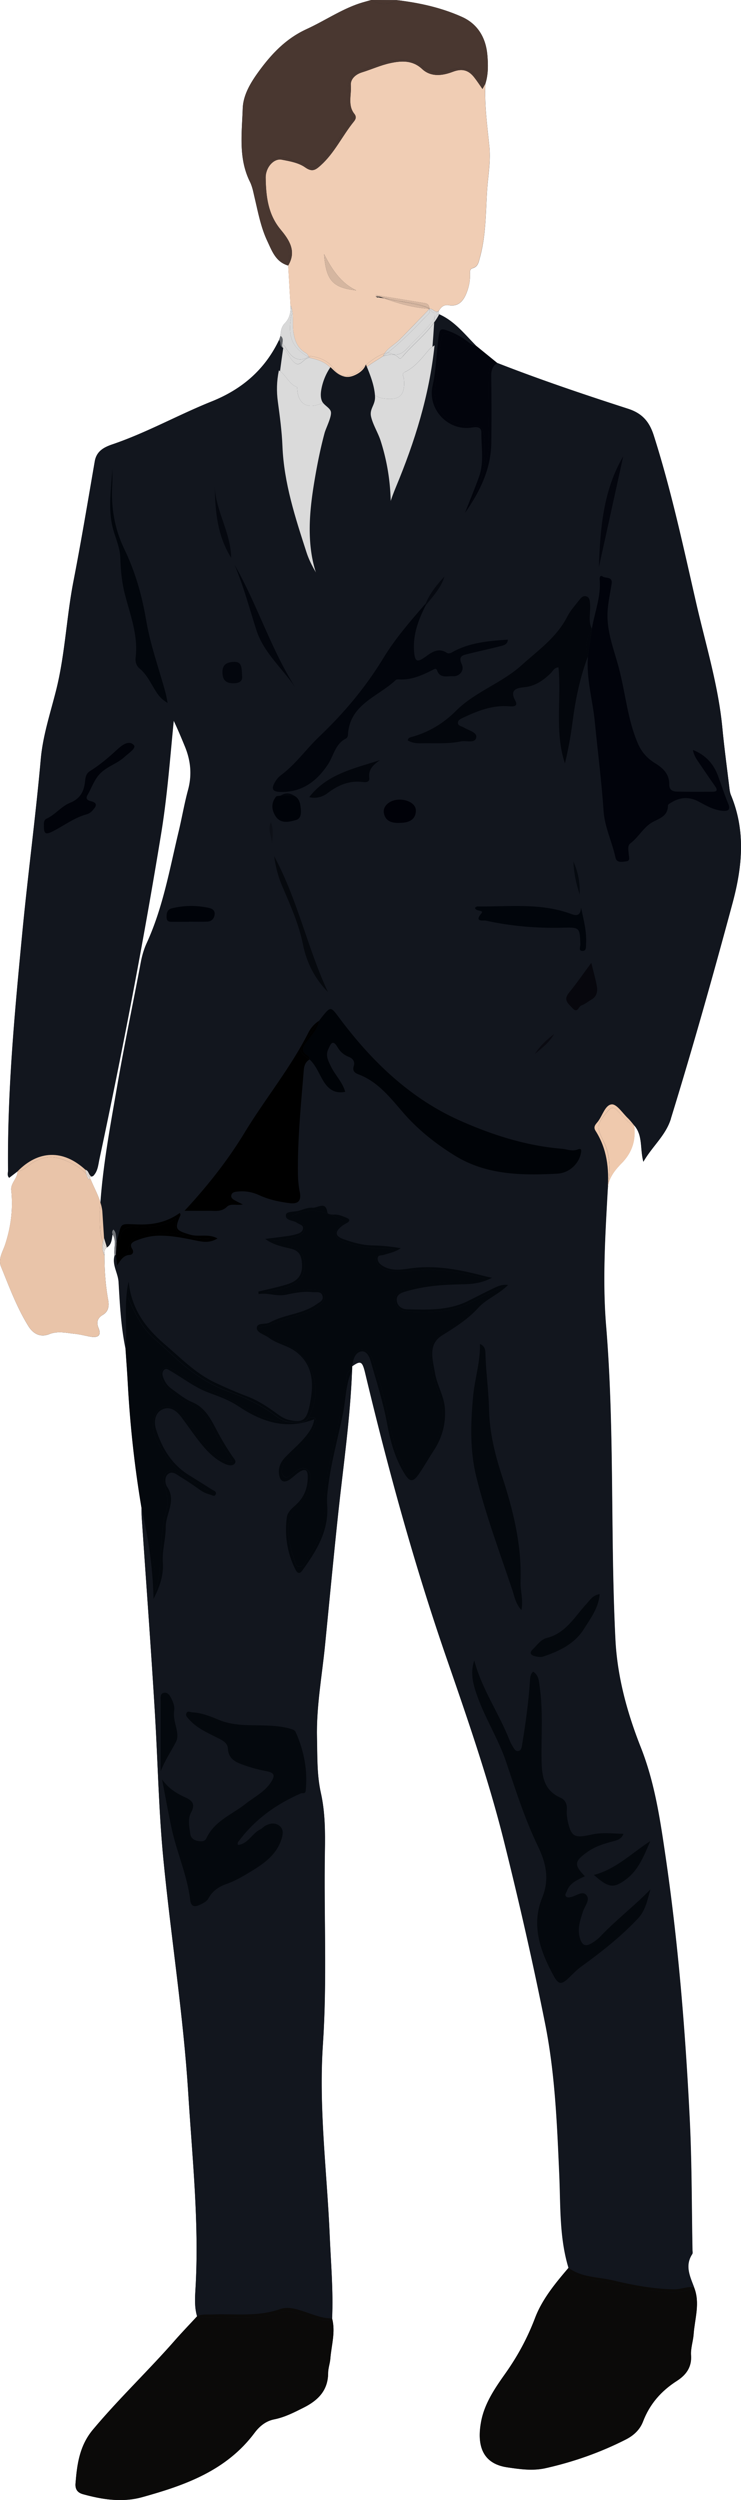 <svg xmlns="http://www.w3.org/2000/svg" id="Layer_2" data-name="Layer 2" viewBox="0 0 249.34 840.5"><defs><style>.cls-10,.cls-11,.cls-13,.cls-16,.cls-18,.cls-19,.cls-2,.cls-20,.cls-23,.cls-25,.cls-27,.cls-28,.cls-29,.cls-30,.cls-32,.cls-33,.cls-34,.cls-35,.cls-36,.cls-5,.cls-7{stroke-width:0}.cls-2{fill:#f0cdb4}.cls-5{fill:#0b0a09}.cls-7{fill:#000309}.cls-10{fill:#060910}.cls-11{fill:#62656a}.cls-13{fill:#03060c}.cls-16{fill:#e3dbd5}.cls-18{fill:#04080d}.cls-19{fill:#000}.cls-20{fill:#03060d}.cls-23{fill:#727479}.cls-25{fill:#e6ded8}.cls-27{fill:#e9c4a9}.cls-28{fill:#02050c}.cls-29{fill:#efc9ad}.cls-30{fill:#d9d9d9}.cls-32{fill:#d7b7a1}.cls-33{fill:#dadada}.cls-34{fill:#493730}.cls-35{fill:#02040c}.cls-36{fill:#12161e}</style></defs><g id="Layer_2-2" data-name="Layer 2"><path d="M214.95 381.03c.09.23.16.47.23.72.05.21.11.42.15.64 0 .06.03.11.03.16a16.724 16.724 0 0 1 .24 1.46c.25 2.08.28 4.3.87 6.55 3.05-5.28 7.52-8.83 9.26-14.48 7.41-24.01 14.22-48.19 20.76-72.45 3.3-12.25 4.46-24.27-.53-36.31-.41-.98-.49-2.1-.62-3.17-.78-6.46-1.66-12.92-2.27-19.4-1.37-14.32-5.61-28.03-8.81-41.96-4.33-18.9-8.37-37.87-14.28-56.38-1.48-4.64-3.88-7.44-8.65-8.98-14.8-4.77-29.54-9.74-44.03-15.4-2.39-1.94-4.77-3.88-7.16-5.82-3.83-3.85-7.2-8.25-12.36-10.52-.02-.28-.05-.56-.07-.84 0-.12-.02-.23-.03-.35.65-1.14 1.45-1.94 2.76-1.94.2 0 .41.02.63.06 3.15.54 4.81-1.41 5.85-3.95.81-1.99 1.28-4.11 1.24-6.32 0-.82-.24-1.85.89-2.17 1.81-.51 2.01-2.02 2.42-3.5 2.04-7.35 1.95-14.96 2.42-22.47.31-4.94 1.27-9.87.78-14.87-.69-7.03-1.7-14.05-1.35-21.15.53-1.65.76-3.33.83-5.02.06-1.56-.02-3.12-.16-4.66-.5-5.77-3.21-10.43-8.58-12.83-4.31-1.93-8.79-3.29-13.37-4.25A97.35 97.35 0 0 0 133.5.05c-2.86 0-5.72-.02-8.58-.04-1.35.39-2.71.73-4.04 1.17-5.1 1.72-9.67 4.53-14.41 6.99-1.11.57-2.22 1.13-3.35 1.65-.28.13-.53.27-.8.41-6.48 3.16-11.18 8.2-15.3 13.86-2.67 3.68-5.2 7.82-5.35 12.4-.22 6.72-1.08 13.56.72 20.13 0 .02.01.04.02.06.41 1.49.96 2.98 1.69 4.44.28.55.48 1.13.67 1.71.15.46.28.93.39 1.4.17.72.33 1.44.5 2.16.29 1.21.56 2.43.84 3.65.86 3.76 1.79 7.49 3.43 10.97 1.42 3.02 2.61 6.41 5.95 7.87.34.15.7.29 1.1.4.25 4.43.51 8.85.76 13.28.14 2.31-.19 4.38-1.96 6.18-1.03 1.05-1.36 2.65-1.39 4.19-.17.48-.34.95-.51 1.43-4.77 9.95-12.41 16.53-22.67 20.65-11.23 4.5-21.83 10.48-33.33 14.39-2.79.95-5.39 2.22-6 5.7-2.32 13.47-4.57 26.96-7.18 40.38-2.36 12.15-2.8 24.58-5.83 36.62-1.93 7.67-4.46 15.23-5.16 23.15-1.74 19.46-4.34 38.83-6.21 58.29-2.55 26.61-5.07 53.2-4.8 79.97 0 .8-.4 1.71.39 2.47.94-.73 1.87-1.44 2.79-2.15.04 2.36-2.36 3.88-2.1 6.34.66 6.22-.09 12.25-2.05 18.22-.78 2.37-2.45 4.85-1.37 7.5 2.78 6.8 5.32 13.73 9.24 20.01 1.7 2.71 4.18 3.73 6.94 2.64 2.96-1.17 5.72-.42 8.56-.13 1.82.19 3.6.67 5.4.98 2.39.41 3.7-.34 2.66-2.92-.81-1.98-.31-3.39 1.4-4.4 2.09-1.23 2.17-3.2 1.82-5.14-.89-4.92-1.22-9.87-1.24-14.85.18-.89-.23-1.96.72-2.61.04-.03.07-.06.12-.09 1.63-1.04 1.55-2.81 1.88-4.41 1.46 2.26.32 4.78.68 7.15-.9 3.16 1.17 5.85 1.35 8.91.44 7.53.81 15.1 2.37 22.52.14 2.13.29 4.25.44 6.38.11 1.65.22 3.31.31 4.97.15 2.83.34 5.66.56 8.48.85 11.21 2.18 22.37 4.06 33.47v.02c.02 1.07 0 2.16.06 3.22 1.49 21.99 3.13 43.96 4.45 65.95.98 16.36 1.27 32.76 2.85 49.08 2.55 26.23 6.72 52.31 8.36 78.63 1.36 21.97 3.74 43.91 2.42 65.99-.18 3.01-.33 6.04.55 8.99-1.72 1.86-3.46 3.7-5.17 5.56-.7.77-1.41 1.52-2.1 2.3-9 10.3-18.96 19.7-27.76 30.21-2.21 2.63-3.53 5.45-4.37 8.39-.88 3.06-1.23 6.26-1.49 9.54 0 .06-.01.12-.02.19v.05c-.13 1.85.62 3.03 2.49 3.55 1 .28 2 .53 3 .76 5.6 1.3 11.27 1.8 16.9.25 3.21-.89 6.39-1.83 9.51-2.88 10.88-3.68 20.96-8.86 28.35-18.75 1.32-1.77 2.98-3.28 5.05-4.08.48-.18.98-.34 1.51-.45.7-.14 1.38-.32 2.05-.52 2.1-.63 4.09-1.54 6.05-2.51l1.8-.9c1.52-.76 2.89-1.61 4.07-2.59.02-.01.03-.03.05-.05 1.55-1.31 2.74-2.86 3.44-4.77.46-1.25.72-2.65.73-4.25 0-.49.07-.98.15-1.47.19-1.11.51-2.23.6-3.36.14-1.83.47-3.66.72-5.49.37-2.66.58-5.33-.14-8.04.42-9.34-.41-18.65-.81-27.96-.91-21.36-3.73-42.63-2.29-64.1 1.45-21.58.31-43.23.67-64.84.11-6.64.1-13.27-1.35-19.77-1.37-6.12-1.16-12.28-1.31-18.47-.25-10.48 1.67-20.76 2.7-31.12 1.47-14.79 2.86-29.6 4.44-44.38 1.72-16.07 4.07-32.08 4.68-48.26 0-.4.02-.81.03-1.22 2.81-1.99 3.41-1.69 4.36 2.29 7.71 32.25 16.45 64.18 27.29 95.56 7.07 20.45 14.19 40.91 19.45 61.97 5.07 20.3 9.72 40.67 13.82 61.19 3.35 16.79 4.02 33.8 4.76 50.83.46 10.46 0 21.07 3.1 31.29-.41.48-.82.97-1.23 1.45-2.9 3.44-5.72 6.97-7.89 10.86a33.38 33.38 0 0 0-2.16 4.61 81.38 81.38 0 0 1-6.79 13.79c-.99 1.6-2.03 3.18-3.13 4.74-3.51 4.94-7.03 10.08-8.18 16.12-1.52 7.98.32 14.23 8.73 15.48 2.79.41 5.57.81 8.36.78 1.51-.01 3.03-.15 4.55-.49 3.33-.75 6.61-1.63 9.84-2.65 5.92-1.87 11.67-4.2 17.24-7.03l.33-.18c1.05-.57 2.01-1.24 2.84-2.03.92-.87 1.68-1.88 2.23-3.04.11-.24.23-.48.33-.73 1.41-3.7 3.45-6.8 6.07-9.43 1.57-1.58 3.35-2.99 5.33-4.26l.3-.21c1.47-.98 2.68-2.14 3.47-3.57.75-1.34 1.14-2.92 1-4.82-.17-2.33.7-4.71.87-7.09.12-1.68.39-3.35.64-5.03.53-3.57.94-7.14-.49-10.72-1.37-3.65-3.21-7.27-.65-11.17.21-.31.1-.85.09-1.28-.28-14.66-.2-29.33-.93-43.97-1.46-29.71-3.87-59.35-8.19-88.8-1.81-12.32-3.63-24.58-8.28-36.34-4.59-11.6-7.91-23.71-8.54-36.25-1.75-35.13-.23-70.34-3.13-105.46-1.26-15.23-.28-30.61.56-45.91v-.03c.07-.5.13-1.01.2-1.51.25-1.22.75-2.33 1.37-3.35.87-1.44 2.02-2.72 3.2-3.93 2.82-2.89 4.18-6.14 4.27-9.84.02-.91 0-1.84-.14-2.81.75.83 1.23 1.73 1.57 2.69ZM33.79 404.25c-.84-2.67-2.22-5.15-3.27-7.74-.1-.13-.19-.28-.27-.42.1-.18.21-.36.31-.54.22 0 .45-.03.72-.14 1.6-1.56 1.7-3.71 2.13-5.69 7.75-36.33 14.76-72.8 20.77-109.47 2.07-12.67 2.99-25.41 4.24-37.99 1.3 2.72 2.56 5.71 3.79 8.71 1.97 4.78 2.43 9.56 1.05 14.63-1.25 4.61-2.04 9.34-3.16 13.99-3.03 12.66-5.26 25.55-10.76 37.51-.94 2.06-1.57 4.27-1.99 6.53-2.61 13.88-5.54 27.69-7.94 41.61-2.24 12.95-4.68 25.88-5.62 39.01Z" class="cls-36"/><path d="M144.48 103.83c-.06 0-.11-.01-.17-.02.03.05.06.09.09.14.03-.03.06-.07.09-.1l-.02-.02ZM38.79 421.99c.07-.02.14-.02.21 0v-.08c-.07.03-.13.06-.2.09Zm87.52-322.34c.34.05.91.69.77.28.75.14 1.51.27 2.26.41-.43-.16-.87-.32-1.3-.48-.52-.1-1.08-.17-1.73-.2ZM30.52 396.51c1.05 2.59 2.43 5.06 3.27 7.74.94-13.13 3.38-26.06 5.62-39.01 2.4-13.92 5.33-27.73 7.94-41.61.42-2.26 1.05-4.47 1.99-6.53 5.49-11.96 7.73-24.85 10.76-37.51 1.11-4.65 1.91-9.38 3.16-13.98 1.38-5.08.91-9.85-1.05-14.64-1.23-3-2.49-5.98-3.79-8.71-1.25 12.58-2.17 25.32-4.24 37.99-6 36.67-13.02 73.13-20.77 109.46-.42 1.99-.52 4.13-2.13 5.69-.27.11-.5.14-.72.14-.11.18-.21.36-.32.55.09.14.17.28.27.42Z" style="fill:none;stroke-width:0"/><path d="M225.74 376.08c7.41-24.01 14.21-48.19 20.75-72.46 3.3-12.25 4.46-24.27-.53-36.31-.4-.97-.49-2.1-.62-3.17-.78-6.46-1.65-12.92-2.27-19.4-1.37-14.32-5.61-28.03-8.8-41.96-4.33-18.9-8.38-37.87-14.28-56.38-1.48-4.64-3.88-7.44-8.65-8.98-14.8-4.78-29.54-9.75-44.03-15.41-1.59 1.05-2.05 2.48-2.02 4.4.11 7.49.12 14.98.03 22.47-.11 8.87-3.88 16.44-8.86 23.53 1.59-4.06 3.28-8.09 4.75-12.2 1.73-4.84.72-9.89.77-14.84.02-2-1.74-1.9-3.18-1.66-7.97 1.3-15.02-6.13-13.24-14.01 1.27-5.59 1.28-11.34 2.1-16.99.29-2 .73-2.32 2.54-1.73 2.19.72 4.17 1.74 6.07 3.01 1.23.83 2.27 2.03 3.89 2.19-3.83-3.85-7.2-8.25-12.37-10.53-.49.96-1.07 1.85-1.68 2.71-.15 2.71-.41 6.11-.58 8.18.22-.15.44-.3.7-.49-1.77 16.91-6.69 32.46-12.99 47.63-1.59 3.81-2.93 7.72-3.5 11.81-1.07 7.72-4.18 14.78-6.79 22.01-1.18 3.26-3.92 5.43-5.54 8.38-.66 1.2-1.39.76-1.94-.11-4.24-6.67-9.97-12.85-12.33-20.14-3.73-11.54-7.61-23.28-8.09-35.7-.2-4.98-.87-9.95-1.54-14.9-.47-3.5-.41-6.92.34-10.56.14.08.25.18.38.27.31-2.51.76-5.64 1.08-7.75-.06-.07-.13-.13-.19-.2-1.18-.45-.34-1.89-1.22-2.49-4.78 9.95-12.41 16.54-22.67 20.65-11.23 4.5-21.83 10.48-33.33 14.4-2.79.95-5.39 2.21-5.99 5.7-2.33 13.47-4.57 26.96-7.18 40.37-2.36 12.15-2.81 24.59-5.83 36.62-1.93 7.67-4.46 15.23-5.16 23.15-1.74 19.46-4.33 38.83-6.2 58.29-2.56 26.61-5.08 53.2-4.8 79.97 0 .8-.4 1.71.39 2.47.94-.73 1.87-1.43 2.79-2.14 7.05-7.2 15.39-7.41 22.84-.57 1.18.25 1.04 1.67 1.93 2.17-.02.04-.05.08-.07.12.22 0 .45-.03.72-.14 1.6-1.56 1.7-3.71 2.13-5.69 7.75-36.33 14.77-72.79 20.77-109.46 2.07-12.67 3-25.41 4.24-37.99 1.3 2.72 2.56 5.7 3.79 8.71 1.96 4.78 2.43 9.56 1.05 14.64-1.25 4.6-2.05 9.34-3.16 13.98-3.03 12.66-5.27 25.55-10.76 37.51-.95 2.06-1.57 4.28-1.99 6.53-2.61 13.88-5.54 27.69-7.94 41.61-2.24 12.95-4.68 25.88-5.62 39.01.28.9.51 1.83.63 2.79.2 3.06.39 6.11.59 9.17l.96 3.16c1.63-1.04 1.55-2.81 1.88-4.41-.14-.53-.23-1.05.33-1.61 1.14 1.21.74 2.78 1.07 4.13 2.01-6.94.43-5.92 7.91-5.8 4.93.07 9.36-1.01 13.38-3.91.1.38.25.61.19.75-2.06 4.72-1.72 5.11 3.27 6.59 2.94.87 6.08-.46 9.18 1.26-2.3 1.45-4.5 1.26-6.77.8-4.32-.88-8.61-1.82-13.1-1.73-2.68.06-5.09.7-7.5 1.65-1.38.54-2.32 1.2-1.3 2.85.61.98.15 1.9-.84 1.96-2.05.11-2.96 1.52-4.24 3.57-.19-1.55-.31-2.52-.43-3.48-.07-.01-.14 0-.21 0-.09.04-.17.07-.26.12-.9 3.16 1.17 5.85 1.35 8.92.44 7.53.81 15.1 2.37 22.52.63-7.4-.71-14.9 1.02-22.63.95 9.09 5.56 15.45 12.12 21.04 5.44 4.63 10.4 9.81 16.95 12.9 3.51 1.66 7.07 3.21 10.7 4.58 3.69 1.39 6.93 3.51 10.06 5.82 1.24.92 2.53 1.76 3.99 2.12 4.64 1.16 6.08.24 7.14-5.1 1.31-6.6 1.4-13.12-4.61-17.76-2.72-2.1-6.38-2.64-9.19-4.75-1.44-1.09-4.14-1.66-4.02-3.36.13-1.82 2.96-.97 4.35-1.75 4.94-2.76 10.94-2.74 15.65-6.07 1.05-.74 2.55-1.27 2.1-2.88-.47-1.69-2.09-1.11-3.32-1.25-3.06-.36-6.12.26-8.99.87-3.27.7-6.1-.81-9.18-.21-.03-.28-.07-.57-.1-.85 3.21-.79 6.47-1.45 9.62-2.41 4.11-1.26 5.52-3.63 4.98-7.84-.27-2.09-1.11-3.51-3.43-4.11-2.87-.74-5.91-1.17-8.87-3.35 2.94-.37 5.41-.65 7.87-1.01 1.06-.15 2.12-.4 3.14-.74.83-.27 1.63-.82 1.72-1.77.1-1.12-.99-1.27-1.69-1.71-.09-.06-.2-.09-.29-.15-1.29-.99-4.1-.62-3.76-2.78.18-1.15 2.8-.89 4.3-1.3 1.56-.43 3.18-1.18 4.7-1.03 1.63.17 4.41-2.43 4.94 1.62.08.6 1.47.74 2.36.7 1.46-.07 2.75.53 4.05 1.05 1.04.42 1.44 1.03.17 1.75-.65.38-1.34.73-1.91 1.21-2.2 1.86-2.05 3.22.64 4.2 3.25 1.18 6.62 2.12 10.08 2.16 3.11.04 6.13.39 9.31.92-1.83 1.32-3.86 1.64-5.78 2.26-.75.24-1.96-.1-2 1.17-.03 1.02.58 1.79 1.46 2.37 2.88 1.92 6.19 1.49 9.17 1.04 8.78-1.32 17.14.38 25.5 2.59.51.14 1.03.23 2.34.51-3.59 1.88-6.85 2.14-10.05 2.2-6.49.11-12.91.56-19.16 2.47-1.56.47-3 1.1-2.83 2.99.18 1.94 1.84 2.9 3.42 2.94 6.89.17 13.84.46 20.31-2.67 2.83-1.37 5.6-2.86 8.44-4.21 1.53-.73 3.07-1.58 5.28-1.3-3.13 3.2-7.29 4.67-10.03 7.69-3.53 3.9-7.79 6.53-12.17 9.27-4.92 3.08-3.12 8.26-2.37 12.72.68 4.03 3.03 7.65 3.32 11.84.35 5.15-.92 9.85-3.76 14.16-1.72 2.62-3.26 5.37-5.04 7.94-1.89 2.72-3 2.7-4.72-.05-3.27-5.22-4.86-11.08-5.96-17.05-1.31-7.15-3.55-14.03-5.53-20.98-.44-1.53-1.48-3.55-3.17-3.17-2.19.48-2.69 2.85-3.02 4.95 2.81-1.99 3.41-1.69 4.36 2.29 7.71 32.25 16.45 64.18 27.29 95.56 7.07 20.45 14.19 40.91 19.45 61.97 5.07 20.3 9.72 40.67 13.81 61.18 3.35 16.79 4.02 33.8 4.77 50.84.46 10.46 0 21.07 3.1 31.28 4.5 3.31 10.02 3.02 15.09 4.24 6.7 1.6 13.48 2.86 20.41 2.98 2.29.04 4.44-1.05 6.75-.67-1.37-3.65-3.21-7.27-.64-11.17.21-.31.09-.85.08-1.28-.28-14.66-.2-29.33-.92-43.97-1.47-29.71-3.87-59.35-8.2-88.8-1.81-12.32-3.63-24.59-8.28-36.34-4.59-11.6-7.91-23.72-8.54-36.25-1.75-35.13-.23-70.34-3.13-105.46-1.26-15.23-.28-30.61.56-45.9.52-6.94-.23-13.62-4.08-19.63-.92-1.44.12-2.25.79-3.12 1.57-2.03 2.45-5.62 4.66-5.78 1.69-.13 3.65 2.95 5.43 4.65.77.73 1.4 1.6 2.1 2.41 2.96 3.33 1.9 7.73 3.09 12.22 3.05-5.28 7.52-8.83 9.26-14.48ZM41.95 254.43c-2.67 2.49-6.51 3.34-8.89 6.34-1.58 1.99-2.36 4.38-3.62 6.52-.77 1.32.12 1.81 1.11 2.05 2.75.65 1.59 1.98.55 3.18-.48.55-1.19 1.03-1.88 1.22-4.13 1.13-7.51 3.7-11.22 5.63-2.74 1.42-3.27 1.05-3.23-1.97-.08-.92.16-1.83.8-2.12 3-1.35 5.06-4.21 8-5.38 3.59-1.43 4.76-4.05 5.07-7.39.13-1.41.44-2.53 1.66-3.29 3.32-2.06 6.26-4.57 9.13-7.23 1.49-1.38 3.92-3.33 5.6-1.5.96 1.04-1.82 2.76-3.08 3.94Zm10.58-21.87c-1.74-2.72-3.04-5.74-5.64-7.88-1.01-.83-1.45-2.2-1.27-3.56.92-7.35-1.72-14.12-3.52-20.99-1.09-4.13-1.5-8.29-1.62-12.47-.1-3.6-1.63-6.68-2.5-10.01-1.75-6.71-.48-13.54-.19-20.33 0 1.81.1 3.63-.02 5.43-.49 7.62.73 14.97 4.03 21.8 3.71 7.67 5.98 15.66 7.38 24.05 1.38 8.31 4.33 16.25 6.52 24.38.25.92.39 1.87.69 3.35-2-1.16-2.98-2.39-3.87-3.77Zm157.19-79.15c-2.73 12.43-5.47 24.87-8.2 37.3.46-12.89 1.42-25.76 8.2-37.3Zm-102.28 94.2c8.27-7.87 15.54-16.49 21.51-26.31 4.02-6.62 9.16-12.51 14.25-18.37 1.46-3.49 3.8-6.38 6.35-9.13-1.13 3.78-3.81 6.57-6.17 9.56-.06.15-.12.22-.18.22-2.44 4.78-4.28 9.72-3.89 15.23.26 3.64.98 4.06 3.85 1.98 2.29-1.67 4.45-3.18 7.32-1.25.33.22 1.09.06 1.5-.18 5.8-3.34 12.23-3.88 18.9-4.33-.12 1.74-1.57 1.94-2.64 2.22-3.54.93-7.13 1.67-10.67 2.56-1.76.45-3.53.66-2.19 3.54 1.02 2.18-.96 4.15-2.95 3.98-1.7-.14-4.36.88-5.34-1.89-.37-1.05-1.08-.43-1.57-.19-3.6 1.82-7.24 3.45-11.42 3.14-.31-.02-.73.02-.93.21-5.97 5.67-15.65 8.13-16.11 18.6-.02.38-.33.92-.65 1.08-3.69 1.83-4.15 5.87-6.16 8.85-3.82 5.67-8.84 9.35-16.1 9.1-2.53-.09-2.83-1.16-1.78-3.05.51-.93 1.2-1.87 2.04-2.49 5.03-3.69 8.57-8.85 13.03-13.09Zm32.5 24.91c-.04 2.71-1.87 4.11-5.42 4.11-2.6.14-4.91-.53-5.36-3.39-.39-2.46 2.22-4.44 5.27-4.44 3.11 0 5.54 1.64 5.51 3.71Zm-15.68-10.99c.18 1.37-1.06 1.51-2.05 1.38-4.59-.61-8.39 1-12 3.73-1.68 1.27-3.87 1.91-6.16 1.34 5.97-7.76 15.05-9.62 23.77-12.43-2.04 1.47-3.96 2.96-3.56 5.98Zm-31.39 6.31c.25-.32 1-.24 1.52-.34 1.52-1.01 3.05-1.02 4.57 0 1.32.63 1.92 1.96 2.09 3.14.26 1.81.68 4.44-1.45 5.04-2.17.62-5.08 1.42-6.83-1.21-1.41-2.12-1.6-4.48.1-6.63Zm-1.39 15.94c.11-2.48-1.61-4.81-.3-7.38.87 2.4.6 4.89.3 7.38Zm18.87 49.71c-4.47-4.45-7.19-9.97-8.41-15.97-1.39-6.88-4.2-13.12-6.92-19.47-1.31-3.07-2.24-6.25-2.78-10.22 8.04 14.92 11.22 31.02 18.1 45.66Zm-10.21-101.18c-4.38-7.02-11.28-12.44-13.87-20.48-2.36-7.35-4.3-14.83-7.36-21.96 7.9 13.74 12.43 29.13 21.23 42.45Zm-18.67-5.02c.23 1.64-.88 2.52-3.25 2.43-2.51-.1-3.33-1.37-3.37-3.72-.04-2.64 1.56-3.33 3.69-3.47 2.98-.19 2.75 2.04 2.93 4.76Zm-3.68-39.74c-4.7-7.49-5.39-15.69-5.55-24.01.33 8.3 5.4 15.41 5.55 24.01ZM58.46 309.89c-1.03-.02-2.33.26-2.39-1.4-.05-1.34.14-2.71 1.7-3.1 4.12-1.03 8.28-1.07 12.45-.18 1.32.28 2.24.93 1.99 2.42-.22 1.31-1.1 2.15-2.42 2.21-2.04.09-4.1.02-6.15.02v.03c-1.73 0-3.45.03-5.18 0Zm94.51 78.56c-6.44-3.99-12.3-8.63-17.34-14.45-4.28-4.93-8.41-10.3-14.9-12.77-1.31-.5-2.22-1.14-1.67-2.89.45-1.42-.3-2.5-1.73-3.05a7.287 7.287 0 0 1-3.66-3.11c-1.77-3.02-2.43-1.14-3.21.58-.98 2.15.02 3.95.93 5.82 1.4 2.88 3.86 5.18 4.78 8.48-3.87.77-6.01-1.26-7.66-4.15-1.33-2.33-2.31-4.88-4.35-6.74-1.34.8-1.82 2.08-1.94 3.55-.94 11.62-2.12 23.23-1.97 34.92.03 2.07.22 4.08.62 6.11.52 2.64-.26 4.12-3.37 3.73-3.56-.45-7.02-1.18-10.28-2.68-2.23-1.02-4.51-1.46-6.93-1.25-.98.08-2.17.17-2.44 1.2-.29 1.13.86 1.59 1.69 2.07.62.35 1.27.64 2.17 1.09-2.02.42-4.1-.43-5.34.78-1.84 1.8-3.88 1.34-5.94 1.36-2.6.03-5.19 0-8.34 0 7.74-8.34 14.55-16.95 20.23-26.3 6.9-11.36 15.41-21.69 21.45-33.59.86-1.69 2.07-3.02 3.65-4.04.33-.43.65-.86.98-1.28 2.86-3.56 2.93-3.45 5.71.28 10.88 14.58 23.81 27.07 40.49 34.53 10.86 4.85 22.37 8.56 34.46 9.55 1.79.15 3.47.99 5.4.21 1.33-.54 1.21.49.98 1.5-.77 3.41-3.91 6.46-7.92 6.67-11.96.62-23.86.49-34.54-6.13Zm42.55-83.32c.91 4.18 1.95 8.09 1.7 12.19-.06.96.17 2.31-1.08 2.37-1.63.08-.81-1.44-.84-2.19-.2-5.65-.17-5.77-5.89-5.62-8.76.23-17.42-.5-25.97-2.38-.7-.15-4.01.59-1.46-2.41 1.07-1.26-1.92-.52-2.14-1.9.23-.14.48-.44.73-.44 10.64.13 21.42-1.31 31.74 2.56 2.12.79 3.07.2 3.22-2.17Zm-2.59-15.5c1.65 3.51 2.25 7.22 2.13 11.08-1.21-3.59-1.95-7.28-2.13-11.08Zm-6.45 57.97c-1.55 2.79-4.08 4.68-6.48 6.73 1.66-2.69 3.97-4.8 6.48-6.73Zm-27.23 121.45c.56-5.7 2.4-11.19 2.25-17.23 1.6.68 1.83 1.91 1.86 3.14.14 6.27 1.07 12.5 1.2 18.73.16 7.81 1.98 15.23 4.36 22.5 3.79 11.59 6.69 23.23 6.25 35.56-.11 2.98.98 5.97.3 9.55-2.02-2.2-2.36-4.66-3.08-6.82-4.23-12.62-8.93-25.14-12.11-38.03-2.18-8.83-1.92-18.18-1.02-27.4Zm59.57 149.88c-2.2 5.2-4.07 9.85-8.16 12.88-4.22 3.12-5.83 2.91-10.84-1.49 7.19-1.8 12.42-7.05 19-11.39Zm-8.98-2.43c-.74 1.8-2.08 2.14-3.44 2.5-3.04.79-6 1.7-8.64 3.55-4.47 3.13-4.69 4.4-.92 8.2-2.41 1.22-5.04 2.17-6.05 4.99-.21.58-.82 1.19-.32 1.79.46.56 1.19.34 1.83.19 1.72-.39 3.78-2.2 5.09-.56 1.27 1.6-.58 3.59-1.17 5.39-1.01 3.07-2.09 6.14-.92 9.44.61 1.74 1.53 2.5 3.41 1.51 1.37-.72 2.53-1.64 3.59-2.75 5.23-5.48 11.29-10.08 16.62-15.6-1.08 3.48-1.54 7-4.31 9.92-5.77 6.09-12.29 11.22-19.04 16.1-1.61 1.16-2.9 2.6-4.31 3.92-2.33 2.18-3.31 2.12-4.91-.8-4.55-8.3-7.66-17.06-3.86-26.37 2.54-6.23 1.2-11.74-1.4-17.13-4.45-9.21-7.52-18.91-10.78-28.54-2.52-7.45-6.74-14.07-9.44-21.39-1.48-4.02-2.79-8.14-1.26-12.66 2.5 9.54 8.23 17.63 11.81 26.66.32.8.72 1.58 1.17 2.32.44.72.9 1.7 1.9 1.48.95-.21 1.09-1.25 1.23-2.1 1.15-7.13 2.17-14.28 2.63-21.49.07-1.1.1-2.16 1.07-3.09 1.9 1.18 1.94 3.14 2.21 5.04 1.17 8.2.49 16.45.63 24.68.09 5.3.7 10.19 6.41 12.68 1.55.67 2.27 2.22 2.09 4.08-.09.96-.03 1.96.17 2.91 1.26 6.18 2.21 6.73 8.27 5.37 3.47-.78 6.99-.31 10.68-.24Zm-8.07-80.58c-.39 4.68-3.06 8.15-5.32 11.74-3.17 5.04-8.28 7.43-13.68 9.25-.85.29-1.95.1-2.87-.14-1.28-.34-1.9-1.08-.66-2.28 1.48-1.42 2.69-3.32 4.75-3.84 6.35-1.59 9.31-7.05 13.27-11.38 1.22-1.34 2.15-3.01 4.5-3.35Zm-2.81-199.83c-1.13.63-2.15 1.54-3.35 1.94-.96.32-1.24 2.82-2.97.91-1.41-1.55-3.21-2.7-1.21-5.15 2.52-3.08 4.79-6.38 7.54-10.09.71 2.94 1.44 5.43 1.88 7.97.3 1.75-.11 3.43-1.89 4.43Zm13.14-52.54c-1.05.79-.61 2.46-.53 3.74.06.94.61 2.1-.88 2.29-1.35.17-3.18.6-3.58-1.25-1.13-5.28-3.65-10.23-4.01-15.66-.68-10.01-1.98-19.95-2.94-29.91-.72-7.4-2.98-14.66-2.3-22.2-2.73 7.18-4.25 14.63-5.23 22.22-.6 4.65-1.44 9.27-2.56 13.89-3.51-10.56-1.15-21.5-2.16-32.28-1.38-.03-1.89 1.24-2.68 2-2.53 2.45-5.24 4.33-8.94 4.67-2.48.23-4.91.85-2.92 4.5 1.13 2.08-.87 2-2.09 1.9-5.5-.45-10.41 1.46-15.23 3.72-.88.41-2.01.82-1.99 1.9.02.96 1.25 1.05 1.96 1.49 1.6.99 4.56 1.61 4.21 3.36-.43 2.17-3.33.95-5.14 1.33-4.5.93-9.04.52-13.57.64-1.54.04-2.98-.19-4.32-.95.02-.71.54-.98 1.04-1.11 5.87-1.57 10.84-4.52 15.18-8.86 6.4-6.4 15.39-9.31 21.99-15.26 5.51-4.97 11.87-9.39 15.43-16.37 1.07-2.09 2.72-3.89 4.17-5.76.59-.77 1.37-1.53 2.49-1 .91.43.91 1.35 1.01 2.24.33 2.86-.78 5.82.63 8.59.9-5.52 3.13-10.83 2.62-16.58-.06-.67.16-1.6.98-1.03 1.06.73 3.44-.08 3.05 2.47-.5 3.19-1.23 6.38-1.38 9.59-.31 6.61 2.25 12.73 3.88 18.97 2.18 8.34 2.86 17.05 6.32 25.1 1.28 2.98 3.23 5.09 5.85 6.69 2.74 1.67 4.79 3.69 4.72 7.16-.03 1.73 1.15 2.32 2.51 2.35 4.01.1 8.02.05 12.03.05 1.87 0 1.63-.81.79-1.99-1.87-2.65-3.68-5.34-5.51-8.02-.78-1.14-1.54-2.3-1.86-4.04 4.3 1.68 6.95 4.7 8.41 8.62 1.17 3.13 2.16 6.33 3.46 9.43.71 1.7.38 2.63-1.85 2.42-3.02-.27-5.51-1.72-8.04-3.09-3.04-1.65-5.98-1.6-8.93.1-.55.32-1.45.77-1.45 1.17 0 3.44-2.48 4.21-4.99 5.51-3.13 1.62-4.8 5.11-7.66 7.26Z" class="cls-36"/><path d="M204.69 398.27c-.1.5-.18 1.01-.2 1.54.07-.52.14-1.03.2-1.54Z" class="cls-36"/><path d="M135.54 119.79c-.34.4-.77 1.19-1.5.4-1.56-1.68-3.36-.8-5.11-.47-2.85 1.9-5.93 3.41-8.15 6.25-1.68 2.15-7.19 1.45-8.55-.91-1.82-3.15-4.88-4.05-8.07-4.8-1.85.06-2.92 2.84-4.55 2-1.47-.76-2.29-2.77-3.41-4.22-.27-.35-.59-.67-.9-.99-.31 2.11-.76 5.24-1.08 7.75 2.16 1.54 3.07 4.34 5.64 5.3.18.07.16.75.19 1.15.39 4.28 3.04 6.13 7.11 4.75 2.13-.72 4.24-1.65 6.17-2.8 2.64-1.58 5.67-1.1 8.44-1.96 1.27-.39 2.49.46 3.61 1.17 1.09.69 2.2 1.35 3.54 1.54 5.56.8 7.5-1.02 6.99-6.59-.07-.76-.93-1.69.29-2.27 3.56-1.7 5.81-4.79 8.27-7.67.27-.31.62-.55 1.05-.84.17-2.08.42-5.47.58-8.18-3.01 4.24-7.2 7.45-10.55 11.4Z" class="cls-33"/><path d="M110.37 500.03c-.23 1.95-.45 3.9-.31 5.81.68 8.77-3.61 15.6-8.42 22.24-1.18 1.63-1.98.18-2.37-.62-2.68-5.47-3.58-11.27-2.79-17.3.26-1.94 1.87-3.13 3.21-4.38 2.71-2.52 3.83-5.63 3.84-9.28 0-2.63-1.12-2.76-2.95-1.54-.98.65-1.84 1.49-2.78 2.21-2.15 1.63-3.65 1.04-3.96-1.71-.24-2.14.59-3.96 2.12-5.55 2.77-2.89 5.97-5.37 8.19-8.78.79-1.2 1.34-2.43 1.58-3.99-9.49 3.7-17.71.88-25.57-4.38-2.98-1.99-6.36-3.23-9.72-4.45-4.83-1.75-8.84-4.97-13.24-7.49-.6-.34-1.3-.98-2.05-.24-.61.6-.6 1.47-.38 2.16.52 1.67 1.46 3.13 2.92 4.17 2.28 1.63 4.45 3.45 7.07 4.55 4.35 1.83 6.26 5.83 8.27 9.64 1.52 2.89 3.2 5.65 5.01 8.35.53.79 1.58 1.73.96 2.54-.78 1.02-2.24.67-3.3.19-3.54-1.61-6.16-4.38-8.52-7.36-2.21-2.79-4.19-5.76-6.35-8.59-1.64-2.15-3.94-3.63-6.47-2.26-2.46 1.33-2.59 4.37-1.87 6.65 1.99 6.27 5.29 11.77 11.11 15.35 2.58 1.59 5.13 3.21 7.69 4.82.61.38 1.67.65 1.28 1.58-.42.99-1.28.26-1.96.08-1.17-.3-2.23-.78-3.23-1.47-2.13-1.49-4.24-3-6.47-4.32-1.25-.74-2.68-2.17-4.13-1.28-1.61.99-1.26 3.49-.61 4.42 3.29 4.74-.46 9.09-.43 13.61.03 3.94-1.26 7.9-.98 11.9.29 4.18-.91 7.89-3.13 12.24-.22-10.87-1.85-20.82-4.02-30.69.02 1.08 0 2.17.07 3.24 1.49 21.98 3.13 43.95 4.45 65.94.98 16.36 1.26 32.76 2.85 49.08 2.55 26.24 6.72 52.31 8.36 78.63 1.37 21.97 3.74 43.91 2.42 65.98-.18 3.01-.33 6.04.55 9 1.62-.83 3.37-.54 5.09-.61 7.6-.31 15.26.86 22.76-1.78 3.16-1.11 6.58.29 9.77 1.36 2.55.86 5.07 1.83 7.83 1.74.42-9.34-.42-18.65-.81-27.96-.91-21.36-3.73-42.62-2.29-64.09 1.45-21.59.31-43.23.67-64.84.11-6.64.1-13.27-1.35-19.77-1.37-6.12-1.16-12.28-1.31-18.47-.25-10.49 1.67-20.76 2.7-31.12 1.47-14.8 2.86-29.6 4.44-44.39 1.72-16.07 4.07-32.07 4.67-48.25-2.22 4.66-2.11 9.84-3.12 14.77-1.68 8.24-4 16.35-5 24.73Zm-56.3 71.86c0-1.05-.29-2.46 1.04-2.77 1.37-.32 2.11 1 2.61 2.01.62 1.24 1.13 2.62.89 4.07-.6 3.59 2.11 7.47.64 10.36-1.56 3.05-3.6 5.94-5.18 9.94v-23.61Zm48.81 30.07c-.13 1.29-1.05.71-1.64.96-8.17 3.57-15.26 8.57-20.67 15.77-.29.38-.82.74-.47 1.55 3.44-.36 4.72-3.91 7.49-5.22.67-.32 1.17-.98 1.83-1.31 1.52-.77 3.13-1.04 4.59.08 1.43 1.11 1.26 2.72.82 4.19-1.55 5.27-5.66 8.32-10.03 10.97-2.76 1.68-5.53 3.37-8.64 4.44-2.48.86-4.65 2.31-5.97 4.75-.66 1.22-1.87 1.73-3.06 2.28-1.81.84-2.88.36-3.12-1.63-.98-8.34-4.52-16.01-6.26-24.14-1.17-5.46-2.15-10.97-3.21-16.45 2.04 2.95 4.79 4.68 7.86 6.07 2.24 1.01 3.45 2.23 1.91 5.05-1.2 2.18-.63 4.88-.25 7.34.2 1.28 1.26 2.01 2.52 2.24 1.09.2 2.33.29 2.88-.9 2.7-5.84 8.64-7.97 13.23-11.61 2.94-2.33 6.4-3.96 8.55-7.31 1.49-2.33.98-3.15-1.57-3.63-2.54-.48-5.06-1.14-7.49-2.01-2.64-.94-5.28-1.91-5.48-5.57-.12-2.21-2.3-3-4.01-3.88-3.28-1.68-6.66-3.17-9.14-6.05-.49-.57-1.2-1.1-.82-1.96.45-1 1.24-.35 1.95-.32 3.19.14 6.06 1.32 8.96 2.53 2.8 1.16 5.76 1.6 8.84 1.74 4.99.23 10.05-.15 14.97 1.17.88.23 1.71.39 2.11 1.28 2.76 6.24 4.03 12.72 3.33 19.56Z" class="cls-36"/><path d="m144.5 103.85.02-.02h-.03l.02.02Z" class="cls-2"/><path d="M98.71 111.39c.47 3.31 1.41 5.71 4.3 7.36.4.23.65.72.92 1.17.13-.08.26-.14.39-.23 3.58.45 6.55 1.8 8.61 5.02 1.52 2.37 5.35 2.16 8.22-.33 2.37-2.05 4.69-4.14 7.64-5.36.19-.07.4-.13.6-.2 1.23-1.93 3.37-2.95 4.95-4.53 3.39-3.41 6.71-6.89 10.06-10.34-.03-.04-.06-.09-.09-.14-5.17-.38-10.12-1.71-14.97-3.48-.75-.14-1.51-.27-2.26-.41.14.41-.43-.22-.77-.28.65.03 1.22.1 1.73.2-.57-.22-1.14-.44-1.7-.66 5.58.92 11.16 1.82 16.73 2.76.99.17 1.4.92 1.44 1.88 1.15-.25 1.87 1.6 3.16.66.75-1.31 1.69-2.17 3.39-1.88 3.15.54 4.81-1.41 5.85-3.95.81-1.99 1.29-4.11 1.24-6.32-.02-.82-.24-1.86.89-2.18 1.8-.51 2-2.02 2.41-3.49 2.04-7.36 1.96-14.96 2.42-22.47.31-4.95 1.27-9.87.78-14.87-.69-7.03-1.7-14.05-1.36-21.15l-.95 1.74c-.97-1.37-1.84-2.73-2.84-3.98-1.9-2.39-4.05-2.97-7.13-1.8-3.42 1.3-7.31 1.89-10.36-.95-3.25-3.02-6.97-2.75-10.66-1.97-3.25.69-6.35 2.12-9.55 3.11-2.23.69-3.92 2.3-3.76 4.35.25 3.19-1.12 6.69 1.18 9.59.82 1.03.45 1.83-.17 2.61-3.88 4.78-6.48 10.53-11.15 14.72-1.65 1.48-2.79 2.4-5.22.68-2.17-1.54-5.18-2.08-7.91-2.59-2.64-.5-5.44 2.55-5.38 6.11.1 6.21.77 12.29 5.05 17.41 2.88 3.45 5.42 7.26 2.52 12.05.25 4.43.51 8.85.76 13.28 1.35 2.81.56 5.9.97 8.84Zm21.16-13.77c-7.95-.87-10.16-3.37-10.82-12.16 2.58 4.99 5.52 9.65 10.82 12.16Z" class="cls-2"/><path d="M104.15 120.25c3.19.76 6.25 1.65 8.07 4.8 1.36 2.35 6.87 3.06 8.55.91 2.22-2.84 5.3-4.35 8.15-6.25.13-.32.29-.61.47-.89-.2.06-.41.13-.6.2-2.94 1.22-5.27 3.31-7.64 5.36-2.88 2.49-6.7 2.71-8.22.33-2.06-3.22-5.03-4.57-8.61-5.02-.13.09-.26.15-.39.23.07.12.14.23.22.34Z" class="cls-2"/><path d="M48.86 508.05c1.49 9 3.61 17.91 3.42 26.74 2.6-7.43 1.23-15.76 2.87-23.72.06-.32-.05-.69.07-.97 1.54-3.65 1.34-7.25.08-10.97-.45-1.33-.53-3.2.92-4.2 1.58-1.09 3.13-.08 4.55.69 3.23 1.75 5.99 4.28 9.46 5.64-1.25-1.06-2.57-2.08-4.06-2.73-6.24-2.72-9.85-7.96-13.09-13.56-1.46-2.53-2-5.23-1.27-8.15.93-3.72 3.77-5.04 7.14-3.24 1.59.85 2.61 2.26 3.63 3.67 2.86 3.96 5.6 8.02 9.3 11.28 1.57 1.38 3.15 2.93 6.25 2.79-2.31-3.75-4.56-6.91-6.18-10.42-2.09-4.52-5.27-7.86-9.84-9.94-1.97-.9-3.64-2.36-5.29-3.76-1.26-1.07-2.25-2.37-2.66-4.01-.27-1.1-.21-2.19.7-3.01.88-.79 1.84-.4 2.75-.04 1.21.48 2.34 1.14 3.38 1.94 2.15 1.68 4.49 3.07 6.99 4.12 5.89 2.49 11.64 5.21 17.16 8.52 3.55 2.12 7.54 3.04 11.66 3.32-1.36-.34-2.65-.95-3.86-1.87-4.79-3.66-10.16-6.2-15.81-8.21-6.96-2.49-12.91-6.61-18.3-11.57-2.31-2.13-4.59-4.29-6.97-6.35-4.04-3.5-6.31-8.21-8.48-12.98-.13-.29-.19-.59-.23-.88 0 4.99.32 10.02 0 15.06-.05.86-.09 1.76-.92 2.33.25 3.78.55 7.56.75 11.35.76 14.07 2.27 28.06 4.61 41.95.87-.07 1.14.59 1.24 1.21Zm-5.62-75.64c-.04.9-.06 1.81-.07 2.71.1-.94.35-1.85.07-2.71Z" class="cls-18"/><path d="M121.08 453.84c2.47-.47 3.6 1.39 4.23 3.22 2.04 5.96 3.9 11.98 5.12 18.17 1.09 5.55 2.31 11.06 4.61 16.27.53 1.19 1.06 2.38 1.82 3.45.97 1.37 2.14 1.62 3.14.2 4.52-6.38 9.33-12.64 8.85-21.16-.19-3.34-1.48-6.33-2.53-9.4-1-2.92-1.3-5.88-1.45-8.94-.19-4.02 1.58-6.72 4.92-8.43 3.5-1.8 6.6-3.86 9.19-7 2.44-2.97 6.15-4.63 9.89-7.34-4.27 1.77-7.65 3.71-11.15 5.36-6.6 3.12-13.64 3.14-20.69 2.71-2.03-.12-3.83-1.27-4.11-3.54-.31-2.44 1.52-3.45 3.46-4.06 5.21-1.66 10.6-2.21 16.02-2.34 3.37-.08 6.7-.27 10.76-1.25-8.26-1.77-15.77-3.57-23.57-2.59-2.38.3-4.75.33-7.13.28a7.665 7.665 0 0 1-4-1.19c-1.16-.73-2.03-1.69-1.93-3.16.1-1.54 1.42-1.73 2.53-2.13 1.09-.39 2.27-.45 3.39-.94-4.57-.52-9.17-.18-13.58-1.55-1.14-.35-2.32-.58-3.41-1.07-3.12-1.39-3.42-3.15-1-5.7.36-.38.89-.63 1.01-1.28-5.52-2.98-11.11-5.15-17.32-1.49.3.9 1.4.94 2.15 1.42 1.09.7 2.45 1.26 2.21 2.87-.22 1.46-1.44 2.13-2.71 2.53-2.44.77-4.98 1.04-7.85 1.34 2.09.78 3.86 1.3 5.64 1.74 2.52.63 4.32 1.9 4.71 4.7.44 3.11.05 5.87-2.79 7.77-2.89 1.93-6.25 2.34-9.58 2.96 3.62.76 7.14-.01 10.68-.48 2.05-.27 4.12-.43 6.15-.07 2.64.47 3.29 2.55 1.42 4.48-1.62 1.67-3.72 2.58-5.89 3.33-2.36.82-4.8 1.38-7.14 2.21-2.33.83-4.55 1.94-7.84 2.55 2.97 2.53 5.63 4.06 8.44 5.29 9.37 4.12 13.18 15.44 8.26 24.62-.33.63-.74 1.1-1.23 1.43.27-.14.53-.3.78-.53.66-.6 1.63-.97 2.37-.32.74.65.37 1.64.08 2.45-.75 2.08-2.06 3.81-3.57 5.39-1.72 1.81-3.52 3.54-5.27 5.32-.92.94-1.74 1.95-2.09 3.25-.29 1.07-.52 2.26.4 3.06 1.13.99 1.96-.15 2.82-.72 1.5-.99 3.02-2.79 4.88-1.58 1.91 1.24 1.2 3.53.93 5.44-.34 2.45-1.39 4.65-3.21 6.27-5.19 4.62-4.02 10.27-2.8 15.96.07.31.22.61.37.9.74 1.41.54 3.9 2.1 4.13 1.79.26 2.41-2.14 3.36-3.49 3.67-5.21 5.52-10.95 5.3-17.43-.23-6.8 1.54-13.35 3.01-19.92 1.62-7.21 3.01-14.46 4.26-21.74.23-1.31-.08-3.2 2-3.59l.03-1.22c-.47-2.61.59-5.09 2.57-5.46Zm-77.91-17.68v-1.04c-.04.34-.04.69 0 1.04Z" class="cls-18"/><path d="M121.53 454.36c1.7-.38 2.74 1.64 3.17 3.17 1.98 6.96 4.22 13.84 5.53 20.98 1.1 5.97 2.68 11.83 5.96 17.05 1.72 2.75 2.83 2.77 4.72.05 1.79-2.57 3.32-5.32 5.04-7.94 2.84-4.31 4.11-9.01 3.76-14.16-.28-4.18-2.64-7.8-3.32-11.84-.75-4.46-2.54-9.64 2.37-12.72 4.38-2.74 8.64-5.37 12.17-9.27 2.74-3.02 6.89-4.49 10.03-7.69-2.21-.28-3.75.57-5.28 1.3-2.84 1.35-5.61 2.84-8.44 4.21-6.47 3.13-13.42 2.84-20.31 2.67-1.58-.04-3.25-1-3.42-2.94-.17-1.89 1.27-2.52 2.83-2.99 6.25-1.9 12.67-2.36 19.16-2.47 3.2-.05 6.46-.31 10.05-2.2-1.31-.28-1.83-.37-2.34-.51-8.36-2.21-16.73-3.9-25.5-2.59-2.98.45-6.29.88-9.17-1.04-.88-.59-1.5-1.35-1.46-2.37.04-1.26 1.25-.92 2-1.17 1.92-.62 3.95-.95 5.78-2.26-3.17-.53-6.2-.88-9.31-.92-3.46-.04-6.83-.98-10.08-2.16-2.69-.98-2.84-2.34-.64-4.2.57-.48 1.26-.84 1.91-1.21 1.27-.73.87-1.33-.17-1.75-1.3-.52-2.59-1.12-4.05-1.05-.9.04-2.28-.1-2.36-.7-.54-4.05-3.31-1.45-4.94-1.62-1.52-.16-3.14.6-4.7 1.03-1.51.41-4.12.15-4.3 1.3-.34 2.16 2.48 1.79 3.76 2.78.08.07.19.1.29.15.7.44 1.79.6 1.69 1.71-.09.95-.88 1.49-1.72 1.77-1.02.33-2.08.58-3.14.74-2.46.36-4.93.64-7.87 1.01 2.96 2.18 6 2.61 8.87 3.35 2.32.6 3.17 2.01 3.43 4.11.54 4.21-.87 6.58-4.98 7.84-3.16.97-6.41 1.62-9.62 2.41.03.28.07.57.1.85 3.08-.6 5.91.9 9.18.21 2.87-.61 5.93-1.23 8.99-.87 1.23.15 2.85-.44 3.32 1.25.45 1.61-1.05 2.14-2.1 2.88-4.71 3.32-10.71 3.3-15.65 6.07-1.39.78-4.22-.07-4.35 1.75-.12 1.7 2.57 2.27 4.02 3.36 2.8 2.12 6.46 2.65 9.19 4.75 6.02 4.64 5.93 11.17 4.61 17.76-1.06 5.35-2.5 6.26-7.14 5.1-1.46-.36-2.74-1.2-3.99-2.12-3.13-2.31-6.37-4.42-10.06-5.82-3.63-1.37-7.19-2.92-10.7-4.58-6.56-3.09-11.52-8.27-16.95-12.9-6.56-5.59-11.17-11.95-12.12-21.04-1.73 7.73-.38 15.22-1.02 22.63.83-.57.86-1.46.92-2.33.31-5.04 0-10.07 0-15.06-.04-.35-.03-.69 0-1.04 0-.91.03-1.81.07-2.71.28.86.03 1.78-.07 2.71v1.04c.03.29.09.59.23.88 2.17 4.77 4.44 9.48 8.48 12.98 2.38 2.06 4.66 4.22 6.97 6.35 5.39 4.97 11.34 9.09 18.3 11.57 5.65 2.02 11.02 4.55 15.81 8.21 1.21.92 2.5 1.53 3.86 1.87.91.06 1.82.1 2.74.11 1.11 0 2.21.04 3.2-.47.49-.34.89-.81 1.23-1.43 4.92-9.18 1.11-20.5-8.26-24.62-2.81-1.24-5.47-2.76-8.44-5.29 3.29-.61 5.51-1.72 7.84-2.55 2.35-.83 4.79-1.4 7.14-2.21 2.17-.75 4.27-1.66 5.89-3.33 1.87-1.93 1.22-4.01-1.42-4.48-2.03-.36-4.1-.21-6.15.07-3.53.47-7.06 1.24-10.68.48 3.33-.63 6.69-1.03 9.58-2.96 2.84-1.9 3.23-4.66 2.79-7.77-.39-2.8-2.2-4.07-4.71-4.7-1.79-.45-3.56-.97-5.64-1.74 2.87-.29 5.41-.56 7.85-1.34 1.27-.4 2.48-1.07 2.71-2.53.25-1.61-1.12-2.17-2.21-2.87-.75-.48-1.85-.53-2.15-1.42 6.21-3.66 11.81-1.49 17.32 1.49-.13.65-.65.9-1.01 1.28-2.42 2.55-2.12 4.31 1 5.7 1.09.49 2.27.72 3.41 1.07 4.41 1.37 9.01 1.02 13.58 1.55-1.11.49-2.3.55-3.39.94-1.11.4-2.43.59-2.53 2.13-.09 1.47.77 2.42 1.93 3.16 1.22.77 2.57 1.16 4 1.19 2.38.05 4.75.02 7.13-.28 7.81-.98 15.31.83 23.57 2.59-4.06.97-7.39 1.16-10.76 1.25-5.42.13-10.82.68-16.02 2.34-1.94.62-3.76 1.62-3.46 4.06.28 2.27 2.09 3.42 4.11 3.54 7.05.43 14.09.41 20.69-2.71 3.5-1.66 6.88-3.59 11.15-5.36-3.74 2.71-7.45 4.38-9.89 7.34-2.58 3.14-5.68 5.21-9.19 7-3.34 1.71-5.11 4.41-4.92 8.43.15 3.07.45 6.02 1.45 8.94 1.05 3.07 2.34 6.06 2.53 9.4.48 8.52-4.33 14.78-8.85 21.16-1 1.42-2.17 1.17-3.14-.2-.76-1.07-1.29-2.26-1.82-3.45-2.3-5.21-3.51-10.72-4.61-16.27-1.22-6.19-3.08-12.22-5.12-18.17-.63-1.83-1.76-3.69-4.23-3.22-1.97.38-3.04 2.85-2.57 5.46.33-2.09.83-4.46 3.02-4.95Z" class="cls-18"/><path d="M116.48 464.12c-1.26 7.28-2.64 14.53-4.26 21.74-1.48 6.57-3.24 13.12-3.01 19.92.22 6.47-1.64 12.22-5.3 17.43-.95 1.35-1.57 3.75-3.36 3.49-1.56-.23-1.37-2.71-2.1-4.13-.15-.29-.3-.59-.37-.9-1.22-5.69-2.39-11.34 2.8-15.96 1.82-1.62 2.87-3.82 3.21-6.27.27-1.91.98-4.19-.93-5.44-1.86-1.21-3.38.59-4.88 1.58-.86.57-1.69 1.71-2.82.72-.92-.81-.69-1.99-.4-3.06.35-1.3 1.17-2.31 2.09-3.25 1.74-1.79 3.55-3.51 5.27-5.32 1.5-1.58 2.82-3.31 3.57-5.39.29-.81.66-1.8-.08-2.45-.74-.66-1.71-.29-2.37.32-.25.23-.51.39-.78.53-.51.35-1.12.56-1.84.63-1.43.14-2.8.06-4.1-.26-4.11-.28-8.11-1.19-11.66-3.32-5.52-3.31-11.27-6.02-17.16-8.52-2.5-1.06-4.84-2.45-6.99-4.12-1.03-.8-2.16-1.46-3.38-1.94-.91-.36-1.87-.76-2.75.04-.91.82-.98 1.91-.7 3.01.41 1.64 1.4 2.94 2.66 4.01 1.65 1.4 3.32 2.87 5.29 3.76 4.57 2.08 7.75 5.42 9.84 9.94 1.62 3.5 3.87 6.67 6.18 10.42-3.11.14-4.68-1.41-6.25-2.79-3.7-3.25-6.44-7.32-9.3-11.28-1.02-1.41-2.04-2.82-3.63-3.67-3.37-1.8-6.21-.48-7.14 3.24-.73 2.92-.19 5.63 1.27 8.15 3.23 5.6 6.85 10.84 13.09 13.56 1.49.65 2.8 1.67 4.06 2.73-3.47-1.35-6.24-3.89-9.46-5.64-1.42-.77-2.97-1.78-4.55-.69-1.45 1-1.38 2.87-.92 4.2 1.26 3.72 1.46 7.32-.08 10.97-.12.28 0 .65-.07.97-1.64 7.96-.26 16.29-2.87 23.72.2-8.83-1.93-17.74-3.42-26.74-.1-.62-.37-1.28-1.24-1.21 2.17 9.87 3.8 19.83 4.02 30.69 2.22-4.35 3.42-8.06 3.13-12.24-.28-3.99 1.01-7.96.98-11.9-.03-4.52 3.72-8.87.43-13.61-.65-.94-1-3.44.61-4.42 1.44-.89 2.88.54 4.13 1.28 2.23 1.32 4.35 2.84 6.47 4.32 1 .7 2.06 1.18 3.23 1.47.68.17 1.54.9 1.96-.08.39-.93-.67-1.19-1.28-1.58-2.56-1.62-5.11-3.24-7.69-4.82-5.81-3.58-9.12-9.08-11.11-15.35-.72-2.28-.59-5.31 1.87-6.65 2.53-1.37 4.83.11 6.47 2.26 2.16 2.83 4.14 5.8 6.35 8.59 2.36 2.98 4.98 5.75 8.52 7.36 1.06.48 2.52.83 3.3-.19.62-.81-.43-1.75-.96-2.54-1.81-2.7-3.49-5.46-5.01-8.35-2.01-3.81-3.91-7.81-8.27-9.64-2.62-1.1-4.79-2.92-7.07-4.55-1.46-1.04-2.4-2.5-2.92-4.17-.22-.69-.22-1.55.38-2.16.74-.74 1.45-.1 2.05.24 4.4 2.52 8.4 5.73 13.24 7.49 3.36 1.22 6.74 2.46 9.72 4.45 7.85 5.26 16.08 8.09 25.57 4.38-.24 1.55-.79 2.78-1.58 3.99-2.23 3.41-5.43 5.89-8.19 8.78-1.53 1.6-2.36 3.41-2.12 5.55.31 2.75 1.81 3.34 3.96 1.71.94-.71 1.8-1.56 2.78-2.21 1.83-1.22 2.96-1.09 2.95 1.54-.01 3.65-1.14 6.76-3.84 9.28-1.34 1.25-2.96 2.44-3.21 4.38-.79 6.03.11 11.83 2.79 17.3.39.8 1.19 2.25 2.37.62 4.81-6.64 9.1-13.47 8.42-22.24-.15-1.92.07-3.86.31-5.81 1-8.39 3.32-16.5 5-24.73 1-4.92.89-10.1 3.12-14.77-2.08.39-1.78 2.28-2 3.59Z" class="cls-18"/><path d="M100.91 478.3c.72-.07 1.33-.28 1.84-.63-.99.51-2.09.48-3.2.47-.92 0-1.83-.04-2.74-.11 1.3.32 2.67.4 4.1.26Z" class="cls-18"/><path d="M107.46 779.74c-2.32-.52-4.53-1.42-6.84-2-2.23-.56-4.55-1.06-6.72-.31-5.99 2.06-12.15 1.7-18.29 1.61-3.1-.04-6.23.57-9.3-.32-2.42 2.62-4.91 5.18-7.26 7.87-9 10.3-18.96 19.7-27.76 30.21-4.54 5.42-5.36 11.62-5.88 18.12-.15 1.88.6 3.07 2.49 3.6 6.56 1.83 13.26 2.85 19.89 1.02 14.41-3.98 28.36-8.92 37.86-21.64 1.63-2.18 3.75-3.98 6.56-4.52 3.56-.69 6.71-2.33 9.91-3.93 4.86-2.44 8.28-5.76 8.3-11.66 0-1.61.61-3.2.74-4.82.36-4.5 1.8-8.97.59-13.54-1.35 1.22-2.85.65-4.3.32Z" class="cls-5"/><path d="M94.16 776.32c-7.5 2.64-15.16 1.47-22.76 1.78-1.71.07-3.47-.21-5.09.61 3.07.9 6.2.28 9.3.32 6.14.09 12.3.45 18.29-1.61 2.17-.75 4.49-.25 6.72.31 2.3.59 4.52 1.48 6.84 2 1.45.32 2.95.9 4.3-.32-2.76.08-5.28-.88-7.83-1.74-3.19-1.07-6.62-2.47-9.77-1.36Zm127.67-5.98c-8.54-.86-16.84-3.07-25.26-4.57-2.13-.38-4.24-1.07-5.26-3.33-4.44 5.2-8.85 10.53-11.28 16.93-2.53 6.66-5.82 12.75-9.92 18.53-3.51 4.94-7.03 10.08-8.18 16.12-1.52 7.98.32 14.23 8.73 15.48 4.3.64 8.59 1.26 12.91.29 9.42-2.11 18.46-5.29 27.08-9.68 2.62-1.34 4.7-3.3 5.72-5.98 2.26-5.92 6.12-10.31 11.4-13.69 3.01-1.93 5.06-4.53 4.77-8.61-.17-2.33.7-4.71.87-7.09.38-5.24 2.25-10.48.15-15.75-3.73 2.02-7.74 1.76-11.72 1.35Z" class="cls-5"/><path d="M226.81 769.65c-6.94-.12-13.71-1.37-20.41-2.98-5.08-1.22-10.6-.93-15.09-4.24 1.02 2.27 3.14 2.96 5.26 3.33 8.43 1.5 16.73 3.71 25.26 4.57 3.98.4 8 .67 11.72-1.35-2.31-.39-4.46.71-6.75.67Z" class="cls-5"/><path d="M92.61 76c-3.64-4.71-4.3-10.53-3.96-16.13.4-6.64 5.47-8.26 9.43-6.13 1.81.97 4.02.89 5.8 2.05 1.11.72 2.04.2 2.93-.55 4.75-3.97 7.47-9.52 11.17-14.31.48-.62.65-1.5.24-2.17-1.61-2.61-.83-5.53-1.08-8.29-.24-2.61.57-5.21 3.18-6.27 4.99-2.03 9.95-4.32 15.58-4.08 2.24.09 4.31.47 6.04 1.96 2.77 2.38 6.1 2.63 9.21 1.54 4.56-1.61 7.8-.51 10.3 3.44.45.71 1.06 1.05 1.87 1.11 1.02-3.17.95-6.46.68-9.68-.5-5.77-3.21-10.43-8.58-12.83-6.95-3.11-14.35-4.75-21.91-5.62-2.87 1.69-5.73 1.74-8.58-.04-1.35.39-2.71.72-4.04 1.17-6.29 2.12-11.78 5.92-17.77 8.63-6.91 3.14-11.8 8.37-16.09 14.27-2.67 3.67-5.2 7.81-5.35 12.4-.27 8.27-1.51 16.74 2.42 24.63.83 1.66 1.14 3.48 1.56 5.27 1.18 4.95 2.1 10.01 4.28 14.63 1.56 3.32 2.84 7.11 7.05 8.27 1.26-5.33-1.29-9.29-4.37-13.27Z" class="cls-34"/><path d="M133.5.04c-2.86-.01-5.72-.03-8.58-.04 2.85 1.78 5.71 1.73 8.58.04ZM94.46 77.21C90.17 72.09 89.51 66 89.41 59.8c-.06-3.56 2.75-6.61 5.38-6.11 2.73.51 5.74 1.05 7.91 2.59 2.43 1.72 3.57.79 5.22-.68 4.67-4.19 7.27-9.94 11.15-14.72.63-.77.99-1.57.17-2.61-2.3-2.9-.93-6.39-1.18-9.59-.16-2.05 1.53-3.67 3.76-4.35 3.2-.99 6.29-2.41 9.55-3.11 3.7-.79 7.42-1.06 10.66 1.97 3.05 2.84 6.94 2.25 10.36.95 3.08-1.17 5.23-.6 7.13 1.8 1 1.25 1.87 2.61 2.84 3.98l.95-1.74c-.8-.06-1.42-.4-1.87-1.11-2.5-3.95-5.74-5.05-10.3-3.44-3.1 1.09-6.44.84-9.21-1.54-1.73-1.49-3.8-1.87-6.04-1.96-5.63-.24-10.59 2.05-15.58 4.08-2.61 1.06-3.42 3.65-3.18 6.27.25 2.76-.53 5.68 1.08 8.29.42.67.24 1.55-.24 2.17-3.7 4.79-6.42 10.35-11.17 14.31-.89.74-1.82 1.27-2.93.55-1.78-1.15-3.99-1.07-5.8-2.05-3.96-2.13-9.03-.51-9.43 6.13-.34 5.6.32 11.42 3.96 16.13 3.08 3.98 5.63 7.94 4.37 13.27 2.9-4.79.37-8.61-2.52-12.05Z" class="cls-34"/><path d="M34.59 417.67c-.19-.51-.31-1.06-.42-1.61-.78-2.93-.52-5.93-.58-8.91.05-.97.13-1.94.2-2.91-.84-2.67-2.22-5.15-3.27-7.74-.1-.13-.18-.28-.27-.42-.1.18-.21.36-.31.54-.52-.61-.79-1.31-.97-2.04-.22-.24-.44-.48-.69-.66-1.91-1.81-4.19-2.95-6.63-3.92-4.07-1.63-7.75-1.16-11.32 1.35-1.38.97-2.62 2.29-4.46 2.47.04 2.36-2.36 3.88-2.1 6.34.66 6.22-.09 12.25-2.05 18.22-.78 2.37-2.45 4.85-1.37 7.5 2.78 6.8 5.32 13.73 9.25 20.01 1.69 2.71 4.18 3.73 6.93 2.64 2.97-1.17 5.72-.42 8.56-.12 1.81.19 3.6.66 5.4.97 2.38.41 3.69-.34 2.65-2.91-.8-1.99-.31-3.39 1.41-4.41 2.08-1.23 2.17-3.2 1.82-5.14-.89-4.92-1.22-9.86-1.24-14.85-.72-1.45-.84-2.92-.55-4.4Z" class="cls-27"/><path d="M21.65 390c2.43.98 4.72 2.11 6.63 3.92.25.18.47.42.69.66-.11-.44-.19-.88-.25-1.33-7.45-6.84-15.79-6.63-22.84.57 1.84-.18 3.08-1.5 4.46-2.47 3.57-2.51 7.25-2.98 11.32-1.35Zm12.52 26.06c.11.55.23 1.1.42 1.61.1-.49.24-.98.42-1.47-.2-3.06-.39-6.11-.59-9.17-.13-.96-.35-1.89-.63-2.79-.07.97-.15 1.93-.2 2.91.06 2.98-.2 5.98.58 8.91Z" class="cls-27"/><path d="M155.82 114.82c-6.8-4.32-7.16-4.11-7.9 3.91-.33 3.56-.71 7.12-1.37 10.65-1.48 7.86 4.16 14.12 12.08 13.58 3.12-.21 4.07.78 4.34 4.19.42 5.21.03 10.24-1.46 15.04 2.1-5.53 3.23-11.21 2.99-17.23-.24-6.18-.1-12.38-.02-18.57.02-2.01.18-4.03 2.84-4.36-2.39-1.94-4.77-3.88-7.16-5.82-1.89.96-3.05-.57-4.33-1.39Z" class="cls-35"/><path d="M150.2 111c-1.81-.59-2.25-.27-2.54 1.73-.83 5.65-.83 11.4-2.1 16.99-1.79 7.88 5.26 15.31 13.24 14.01 1.44-.24 3.2-.34 3.18 1.66-.06 4.95.96 10.01-.77 14.84-1.47 4.11-3.16 8.14-4.75 12.2 4.98-7.1 8.75-14.67 8.86-23.53.1-7.49.09-14.98-.03-22.47-.03-1.92.43-3.36 2.02-4.4-2.66.33-2.82 2.35-2.84 4.36-.08 6.19-.22 12.39.02 18.57.24 6.02-.89 11.7-2.99 17.23-.82 2.62-1.97 5.17-3.5 7.64.91-2.11 2.07-4.07 2.94-6.17.2-.49.38-.98.57-1.47 1.5-4.79 1.89-9.82 1.46-15.04-.28-3.41-1.22-4.4-4.34-4.19-7.92.54-13.55-5.72-12.08-13.58.66-3.53 1.05-7.09 1.37-10.65.74-8.02 1.1-8.23 7.9-3.91 1.28.81 2.44 2.35 4.33 1.39-1.61-.17-2.65-1.37-3.89-2.19-1.9-1.27-3.88-2.29-6.07-3.01Z" class="cls-35"/><path d="M158 169.82c1.54-2.47 2.68-5.02 3.5-7.64-.19.49-.37.98-.57 1.47-.86 2.1-2.02 4.06-2.94 6.17Z" class="cls-35"/><path d="M213.39 378.34c-2.49-1.06-3.94-3.33-5.8-5.1-1.12-1.07-1.8-1.09-2.87.12-3.78 4.28-4.17 5.35-1.65 10.28 2.44 4.77 2.24 9.66 1.63 14.63.61-2.94 2.54-5.2 4.57-7.28 3.52-3.6 4.79-7.76 4.13-12.64Z" class="cls-29"/><path d="M203.06 383.64c-2.51-4.93-2.13-6 1.65-10.28 1.07-1.21 1.75-1.19 2.87-.12 1.86 1.78 3.31 4.04 5.8 5.1-.69-.81-1.33-1.68-2.1-2.41-1.79-1.7-3.74-4.77-5.43-4.65-2.21.16-3.1 3.75-4.66 5.78-.67.87-1.71 1.68-.79 3.12 3.85 6.01 4.6 12.69 4.08 19.63.02-.54.1-1.05.2-1.54.62-4.97.81-9.86-1.63-14.63Zm10.33-5.3z" class="cls-29"/><path d="M143.14 106.57c-4.06 4.23-8.15 8.44-12.78 12.05.35-.03.68 0 .97.12 3.17 1.36 4.82-.68 6.66-2.64 2.78-2.96 5.86-5.65 8.18-9.02.03-.73.05-1.37.05-1.86-.68-.07-1.18-.79-1.72-1.38-.03.03-.06.07-.09.1.7 1.2-.6 1.93-1.27 2.62Z" class="cls-30"/><path d="M146.22 105.22c0 .49-.02 1.12-.05 1.86.26-.38.51-.75.75-1.15.17-.28.53-.33.86-.25-.03-.4-.07-.79-.1-1.19-.58.59-1.05.78-1.46.73Z" class="cls-30"/><path d="M146.91 105.93c-.24.39-.49.77-.75 1.15-.02.41-.04.85-.07 1.31.61-.86 1.19-1.75 1.68-2.71-.34-.07-.7-.02-.86.25Z" class="cls-30"/><path d="M137.99 116.1c-1.84 1.96-3.49 4-6.66 2.64-.29-.13-.62-.15-.97-.12-.47.37-.94.74-1.43 1.09 1.75-.33 3.55-1.21 5.11.47.74.79 1.17 0 1.5-.4 3.35-3.94 7.54-7.16 10.55-11.4.03-.46.05-.9.07-1.31-2.32 3.37-5.4 6.06-8.18 9.02Zm5.15-9.53c.67-.69 1.97-1.42 1.27-2.62-3.35 3.45-6.66 6.94-10.06 10.34-1.58 1.58-3.72 2.6-4.95 4.53.32-.1.64-.17.96-.2 4.63-3.61 8.72-7.82 12.78-12.05Zm1.37-2.73s-.01 0-.02.01c.54.59 1.04 1.3 1.72 1.38v-.16.16c.41.04.88-.14 1.46-.73-1.29.94-2.01-.92-3.16-.66Z" class="cls-30"/><path d="M128.93 119.71c.48-.35.96-.72 1.43-1.09-.31.03-.64.11-.96.2-.18.28-.33.57-.47.89Zm-33.88-4.6c.13.29.24.59.4.86.12-.81.2-1.3.2-1.3s-.08.5-.2 1.3c.09.15.2.29.35.39 1.88 3.22 3.98 5.84 7.96 3.66-5.34-3.11-6.85-6.51-5.89-13.02.22-1.47.35-2.98-.13-4.45.14 2.31-.19 4.38-1.96 6.18-1.03 1.05-1.36 2.65-1.39 4.19.86.62.78 1.4.66 2.19Z" class="cls-30"/><path d="M99.6 122.25c1.63.84 2.71-1.94 4.55-2-.14-.08-.26-.16-.4-.23-3.98 2.18-6.08-.44-7.96-3.66-.15-.1-.26-.24-.35-.39-.05.31-.1.67-.16 1.07.31.32.62.64.9.99 1.12 1.45 1.94 3.46 3.41 4.22Z" class="cls-30"/><path d="M95.05 115.11c-.09.59-.2 1.19.05 1.72.06.07.13.13.19.2.06-.39.11-.75.16-1.07-.16-.26-.26-.57-.4-.86Zm2.81-8.11c-.96 6.51.55 9.92 5.89 13.02.06-.03.12-.07.18-.1-.27-.45-.52-.94-.92-1.17-2.88-1.65-3.83-4.05-4.3-7.36-.42-2.94.37-6.03-.97-8.84.47 1.47.34 2.97.13 4.45Z" class="cls-30"/><path d="M103.93 119.92c-.06.03-.12.07-.18.1.13.08.26.16.4.23-.08-.11-.15-.22-.22-.34Z" class="cls-30"/><path d="M38.99 421.9c.09-1.46.17-2.92.26-4.38-.88-.56-.23-1.58-.53-2.32-.2-.48-.31-1.1-.86-.24 1.46 2.26.32 4.78.68 7.15.09-.06.17-.1.26-.12.07-.03.13-.06.2-.09Z" class="cls-23"/><path d="M38.53 422.11c.08-.04.17-.08.26-.12-.08.02-.17.05-.26.12Zm.19-6.91c.3.74-.35 1.76.53 2.32v-.04c-.32-1.36.07-2.93-1.07-4.13-.56.56-.47 1.08-.33 1.61.55-.86.67-.24.86.24Z" class="cls-23"/><path d="M34.93 418.38c-.07 1.23-.11 2.47.21 3.69.19-.93-.28-2.06.83-2.7-.47-.27-.8-.61-1.04-.99Z" class="cls-25"/><path d="M35.01 416.2c.01.72-.04 1.45-.08 2.17.24.39.57.73 1.04.99-.32-1.06-.64-2.11-.96-3.16Zm-.08 2.18c-.14-.22-.25-.46-.34-.7-.29 1.48-.17 2.94.55 4.4-.32-1.23-.28-2.46-.21-3.69Z" class="cls-25"/><path d="M34.93 418.38c.04-.72.09-1.45.08-2.17-.18.49-.32.98-.42 1.47.09.25.2.48.34.7Z" class="cls-25"/><path d="M94.69 114.59c0-.57-.03-1.14-.3-1.67-.17.47-.34.95-.51 1.42.37-.02.62.08.81.25Z" class="cls-11"/><path d="M95.1 116.84c-.44-.69-.41-1.47-.41-2.24-.19-.16-.44-.26-.81-.25.88.6.04 2.04 1.22 2.49Zm-.05-1.73c.12-.79.2-1.58-.66-2.19.27.53.29 1.1.3 1.67.16.14.27.32.36.52Z" class="cls-11"/><path d="M95.05 115.11c-.09-.2-.21-.38-.36-.52 0 .77-.03 1.55.41 2.24-.24-.53-.13-1.13-.05-1.72Z" class="cls-11"/><path d="M136.2 125.08c-1.22.58-.36 1.52-.29 2.27.51 5.57-1.43 7.39-6.99 6.59-1.34-.19-2.45-.85-3.54-1.54-1.12-.71-2.34-1.56-3.61-1.17-2.77.86-5.8.38-8.44 1.96-1.93 1.15-4.04 2.08-6.17 2.8-4.07 1.38-6.72-.47-7.11-4.75-.04-.4-.01-1.09-.19-1.15-2.57-.96-3.48-3.76-5.64-5.3-.16 1.31-.29 2.46-.33 3.2.05-.74.17-1.88.33-3.2-.13-.09-.24-.19-.38-.27-.75 3.64-.82 7.06-.34 10.56.67 4.95 1.34 9.92 1.54 14.9.49 12.41 4.36 24.16 8.09 35.7 2.36 7.28 8.09 13.47 12.33 20.14.55.87 1.29 1.31 1.94.11 1.61-2.95 4.36-5.12 5.54-8.38 2.61-7.23 5.71-14.29 6.79-22.01.57-4.09 1.92-7.99 3.5-11.81 6.31-15.17 11.23-30.73 12.99-47.63-.25.19-.48.34-.7.49-.09 1.15-.15 1.89-.15 1.89l.15-1.89c-.43.29-.79.53-1.05.84-2.46 2.88-4.71 5.97-8.27 7.67Z" class="cls-33"/><path d="M190.9 611.38c-.19-.94-.26-1.95-.17-2.91.18-1.86-.54-3.41-2.09-4.08-5.71-2.49-6.32-7.38-6.41-12.68-.14-8.23.55-16.48-.63-24.68-.27-1.9-.31-3.87-2.21-5.04-.97.93-1 1.99-1.07 3.09-.45 7.21-1.48 14.36-2.63 21.49-.14.85-.27 1.89-1.23 2.1-1 .22-1.46-.76-1.9-1.48-.45-.74-.86-1.52-1.17-2.32-3.58-9.04-9.31-17.12-11.81-26.66-1.52 4.52-.22 8.64 1.26 12.66 2.7 7.32 6.92 13.94 9.44 21.39 3.26 9.63 6.33 19.33 10.78 28.54 2.6 5.39 3.94 10.9 1.4 17.13-3.8 9.31-.68 18.07 3.86 26.37 1.6 2.92 2.58 2.98 4.91.8 1.42-1.33 2.71-2.76 4.31-3.92 6.75-4.87 13.27-10 19.04-16.1 2.77-2.92 3.23-6.43 4.31-9.92-5.33 5.52-11.39 10.12-16.62 15.6-1.06 1.11-2.21 2.03-3.59 2.75-1.88.99-2.8.22-3.41-1.51-1.17-3.3-.08-6.37.92-9.44.59-1.8 2.45-3.79 1.17-5.39-1.31-1.64-3.37.17-5.09.56-.64.15-1.37.37-1.83-.19-.5-.61.11-1.21.32-1.79 1.01-2.82 3.64-3.77 6.05-4.99-3.77-3.81-3.55-5.07.92-8.2 2.64-1.85 5.6-2.76 8.64-3.55 1.35-.35 2.7-.69 3.44-2.5-3.69-.07-7.21-.54-10.68.24-6.06 1.36-7.01.82-8.27-5.37Z" class="cls-18"/><path d="M219.77 276.29c2.51-1.3 4.98-2.07 4.99-5.51 0-.39.9-.85 1.45-1.17 2.95-1.7 5.89-1.74 8.93-.1 2.53 1.37 5.02 2.82 8.04 3.09 2.24.2 2.56-.73 1.85-2.42-1.29-3.1-2.29-6.29-3.46-9.43-1.46-3.91-4.11-6.94-8.41-8.62.32 1.75 1.08 2.9 1.86 4.04 1.83 2.67 3.64 5.37 5.51 8.02.83 1.18 1.07 1.99-.79 1.99-4.01 0-8.02.05-12.03-.05-1.37-.03-2.55-.62-2.51-2.35.07-3.47-1.99-5.49-4.72-7.16-2.62-1.6-4.57-3.71-5.85-6.69-3.46-8.05-4.14-16.75-6.32-25.1-1.63-6.24-4.19-12.36-3.88-18.97.15-3.21.88-6.4 1.38-9.59.4-2.55-1.99-1.73-3.05-2.47-.82-.57-1.04.36-.98 1.03.51 5.75-1.72 11.06-2.62 16.58-.43 3.05-.87 6.1-1.3 9.15-.67 7.54 1.59 14.8 2.3 22.2.97 9.97 2.27 19.91 2.94 29.91.37 5.43 2.88 10.38 4.01 15.66.4 1.85 2.23 1.42 3.58 1.25 1.49-.19.94-1.35.88-2.29-.08-1.29-.52-2.96.53-3.74 2.86-2.15 4.53-5.64 7.66-7.26Z" style="fill:#01030b;stroke-width:0"/><path d="M187.51 394.58c4.01-.21 7.15-3.26 7.92-6.67.23-1 .35-2.04-.98-1.5-1.92.79-3.61-.06-5.4-.21-12.09-.99-23.6-4.7-34.46-9.55-16.68-7.45-29.61-19.95-40.49-34.53-2.78-3.73-2.85-3.84-5.71-.28-.34.42-.66.85-.98 1.28-.52 2.75-2.42 4.76-4.01 6.85-1.51 1.99-2.45 3.5.36 5.02.26.14.27.77.39 1.18 2.04 1.87 3.02 4.42 4.35 6.74 1.65 2.89 3.79 4.92 7.66 4.15-.93-3.3-3.38-5.6-4.78-8.48-.91-1.87-1.92-3.68-.93-5.82.79-1.71 1.45-3.6 3.21-.58a7.28 7.28 0 0 0 3.66 3.11c1.43.55 2.18 1.63 1.73 3.05-.55 1.75.36 2.39 1.67 2.89 6.49 2.46 10.62 7.84 14.9 12.77 5.04 5.82 10.9 10.45 17.34 14.45 10.68 6.62 22.59 6.75 34.54 6.13Z" style="fill:#000307;stroke-width:0"/><path d="M102.87 349.81c1.51-2.23 2.93-4.52 4.55-6.68a10.232 10.232 0 0 0-3.65 4.04c-6.04 11.9-14.55 22.23-21.45 33.59-5.68 9.35-12.48 17.96-20.23 26.3 3.15 0 5.74.02 8.34 0 2.06-.02 4.11.43 5.94-1.36 1.24-1.21 3.32-.36 5.34-.78-.9-.45-1.56-.74-2.17-1.09-.83-.47-1.99-.94-1.69-2.07.27-1.04 1.46-1.12 2.44-1.2 2.42-.21 4.7.23 6.93 1.25 3.26 1.5 6.72 2.23 10.28 2.68 3.11.39 3.89-1.09 3.37-3.73-.4-2.03-.59-4.04-.62-6.11-.15-11.69 1.03-23.3 1.97-34.92.12-1.47.59-2.75 1.94-3.55-3.61-2.59-3.67-2.86-1.29-6.36Z" class="cls-19"/><path d="M103.41 349.98c1.59-2.09 3.49-4.09 4.01-6.85-1.62 2.15-3.03 4.45-4.55 6.68-2.38 3.5-2.31 3.77 1.29 6.36-.12-.4-.13-1.03-.39-1.18-2.81-1.52-1.88-3.03-.36-5.02Z" class="cls-19"/><path d="M199.16 211.41c-1.41-2.77-.3-5.74-.63-8.59-.1-.89-.1-1.81-1.01-2.24-1.12-.53-1.9.24-2.49 1-1.46 1.88-3.11 3.67-4.17 5.76-3.56 6.98-9.92 11.4-15.43 16.37-6.6 5.95-15.59 8.86-21.99 15.26-4.34 4.34-9.31 7.29-15.18 8.86-.5.13-1.02.4-1.04 1.11 1.34.77 2.78.99 4.32.95 4.53-.11 9.07.3 13.57-.64 1.81-.38 4.71.84 5.14-1.33.35-1.75-2.62-2.37-4.21-3.36-.71-.44-1.94-.53-1.96-1.49-.02-1.08 1.12-1.48 1.99-1.9 4.83-2.26 9.73-4.17 15.23-3.72 1.21.1 3.22.19 2.09-1.9-1.99-3.65.45-4.27 2.92-4.5 3.7-.35 6.41-2.22 8.94-4.67.79-.77 1.3-2.03 2.68-2 1.01 10.78-1.34 21.72 2.16 32.28 1.12-4.63 1.96-9.24 2.56-13.89.98-7.6 2.5-15.05 5.23-22.22-1.27-3.29-.28-6.27 1.3-9.15Z" class="cls-13"/><path d="M199.16 211.41c-1.58 2.89-2.57 5.86-1.3 9.15.43-3.05.87-6.1 1.3-9.15Z" class="cls-13"/><path d="M94.42 260.7c-.84.62-1.53 1.56-2.04 2.49-1.05 1.89-.75 2.96 1.78 3.05 7.26.25 12.28-3.43 16.1-9.1 2.01-2.98 2.47-7.02 6.16-8.85.32-.16.63-.7.65-1.08.46-10.47 10.14-12.93 16.11-18.6.2-.19.62-.23.93-.21 4.18.31 7.82-1.32 11.42-3.14.49-.25 1.2-.86 1.57.19.98 2.77 3.63 1.75 5.34 1.89 1.99.16 3.97-1.8 2.95-3.98-1.35-2.89.42-3.1 2.19-3.54 3.55-.9 7.14-1.63 10.67-2.56 1.08-.28 2.53-.48 2.64-2.22-6.67.45-13.1.99-18.9 4.33-.41.24-1.18.4-1.5.18-2.88-1.92-5.03-.41-7.32 1.25-2.87 2.08-3.59 1.66-3.85-1.98-.39-5.5 1.46-10.44 3.89-15.23v-.66c-5.1 5.85-10.23 11.75-14.25 18.37-5.97 9.81-13.23 18.44-21.51 26.31-4.46 4.24-8 9.4-13.03 13.09Z" class="cls-28"/><path d="M143.38 203.38c-.06.08-.12.15-.18.23.06 0 .12-.07.18-.22Z" class="cls-28"/><path d="M172.38 534.48c.72 2.16 1.06 4.62 3.08 6.82.68-3.58-.41-6.57-.3-9.55.44-12.33-2.46-23.97-6.25-35.56-2.38-7.26-4.2-14.68-4.36-22.5-.13-6.24-1.06-12.47-1.2-18.73-.03-1.23-.26-2.46-1.86-3.14.16 6.03-1.69 11.53-2.25 17.23-.9 9.23-1.16 18.57 1.02 27.4 3.18 12.89 7.88 25.41 12.11 38.03Z" class="cls-18"/><path d="M49.19 208.6c-1.4-8.39-3.67-16.38-7.38-24.05-3.3-6.83-4.52-14.18-4.03-21.8.12-1.8.02-3.62.02-5.43-.29 6.79-1.56 13.62.19 20.33.87 3.32 2.4 6.41 2.5 10.01.12 4.18.53 8.34 1.62 12.47 1.8 6.86 4.44 13.64 3.52 20.99-.17 1.37.27 2.73 1.27 3.56 2.6 2.14 3.89 5.17 5.64 7.88.89 1.38 1.87 2.6 3.87 3.77-.3-1.48-.45-2.43-.69-3.35-2.19-8.12-5.13-16.07-6.52-24.38Z" style="fill:#02060c;stroke-width:0"/><path d="M160.56 304.75c-.25 0-.5.29-.73.44.22 1.39 3.21.64 2.14 1.9-2.55 3.01.76 2.26 1.46 2.41 8.55 1.88 17.21 2.61 25.97 2.38 5.72-.15 5.69-.03 5.89 5.62.03.74-.79 2.27.84 2.19 1.25-.06 1.02-1.41 1.08-2.37.24-4.09-.79-8.01-1.7-12.19-.15 2.37-1.1 2.97-3.22 2.17-10.32-3.87-21.1-2.42-31.74-2.56Z" style="fill:#01050b;stroke-width:0"/><path d="M39.43 251.99c-2.87 2.65-5.81 5.16-9.13 7.23-1.23.76-1.53 1.88-1.66 3.29-.31 3.34-1.48 5.95-5.07 7.39-2.94 1.17-5 4.03-8 5.38-.64.29-.88 1.2-.8 2.12-.04 3.01.49 3.39 3.23 1.97 3.71-1.93 7.1-4.51 11.22-5.63.69-.19 1.41-.67 1.88-1.22 1.04-1.19 2.2-2.52-.55-3.18-.99-.24-1.88-.73-1.11-2.05 1.25-2.14 2.03-4.53 3.62-6.52 2.39-3 6.23-3.85 8.89-6.34 1.27-1.18 4.04-2.91 3.08-3.94-1.69-1.83-4.12.13-5.6 1.5Z" style="fill:#01030a;stroke-width:0"/><path d="M70.84 416.48c-2.22-.05-4.43-.11-6.6-.53 2.16.51 4.35.74 6.6.53Zm-27.59 3.65c.57-4.97 4.57-4.8 7.69-5.29 3.83-.59 7.77-.33 11.59.68-.05-.02-.1-.03-.15-.04-3.09-.98-3.87-2.3-3.12-5.96-4.24 2.82-8.79 3.27-13.44 2.93-3.08-.23-5.06.66-5.42 3.99-.06.54-.41.99-.97 1.2-.06-.03-.1-.06-.15-.09.91 1.51.99 2.98-.29 4.36v.08c.11.02.22.06.33.15 2.1.87 3.78-.74 3.92-2Z" class="cls-19"/><path d="M39.28 417.54c.05.03.09.07.15.09.56-.21.91-.66.97-1.2.37-3.33 2.34-4.22 5.42-3.99 4.64.34 9.19-.11 13.44-2.93-.74 3.66.04 4.99 3.12 5.96.05.02.1.03.15.04.21.05.42.1.62.16.36.1.73.18 1.09.27 2.17.43 4.38.49 6.6.53-2.24.21-4.44-.02-6.6-.53-.58-.11-1.15-.25-1.71-.43-3.82-1-7.76-1.27-11.59-.68-3.12.48-7.12.32-7.69 5.29-.14 1.26-1.82 2.88-3.92 2a.697.697 0 0 0-.33-.15c.12.96.24 1.93.43 3.48 1.28-2.05 2.2-3.46 4.24-3.57.98-.05 1.45-.97.84-1.96-1.02-1.65-.08-2.31 1.3-2.85 2.42-.95 4.82-1.59 7.5-1.65 4.49-.09 8.78.85 13.1 1.73 2.27.46 4.47.65 6.77-.8-3.1-1.71-6.24-.38-9.18-1.26-4.99-1.48-5.33-1.87-3.27-6.59.06-.14-.09-.37-.19-.75-4.02 2.9-8.45 3.98-13.38 3.91-7.48-.11-5.9-1.14-7.91 5.8s.02.04.03.06Z" class="cls-19"/><path d="M63.15 415.68c-.21-.06-.41-.11-.62-.16.57.17 1.14.31 1.71.43-.36-.09-.73-.16-1.09-.27Zm-23.87 1.86s-.02-.01-.03-.02c-.09 1.46-.17 2.92-.26 4.38 1.28-1.38 1.2-2.85.29-4.36Zm-.03-.02s.02.01.03.02l-.03-.06v.04Z" class="cls-19"/><path d="M197.28 539.28c-3.96 4.33-6.92 9.79-13.27 11.38-2.07.52-3.27 2.42-4.75 3.84-1.25 1.19-.63 1.94.66 2.28.91.24 2.02.43 2.87.14 5.39-1.82 10.5-4.2 13.68-9.25 2.26-3.59 4.93-7.06 5.32-11.74-2.35.35-3.28 2.02-4.5 3.35Zm13.38 92.54c4.09-3.03 5.96-7.69 8.16-12.88-6.59 4.34-11.81 9.59-19 11.39 5.01 4.4 6.62 4.62 10.84 1.49Z" class="cls-18"/><path d="M100.14 232.31c-8.79-13.32-13.32-28.7-21.23-42.45 3.05 7.14 5 14.62 7.36 21.96 2.58 8.05 9.49 13.47 13.87 20.48Z" class="cls-20"/><path d="M198.97 323.7c-2.75 3.71-5.02 7.01-7.54 10.09-2.01 2.45-.2 3.6 1.21 5.15 1.73 1.91 2.01-.59 2.97-.91 1.2-.4 2.22-1.3 3.35-1.94 1.78-1 2.19-2.68 1.89-4.43-.44-2.54-1.17-5.02-1.88-7.97Z" style="fill:#07070d;stroke-width:0"/><path d="M127.82 255.56c-8.72 2.81-17.8 4.67-23.77 12.43 2.29.58 4.49-.06 6.16-1.34 3.61-2.74 7.41-4.35 12-3.73.99.13 2.23-.01 2.05-1.38-.4-3.01 1.52-4.5 3.56-5.98Z" class="cls-13"/><path d="M101.94 317.53c1.22 6 3.94 11.51 8.41 15.97-6.88-14.64-10.06-30.73-18.1-45.66.54 3.97 1.46 7.16 2.78 10.22 2.71 6.34 5.52 12.59 6.92 19.47Z" style="fill:#06090e;stroke-width:0"/><path d="M63.63 309.86c2.05 0 4.1.07 6.15-.02 1.32-.06 2.2-.9 2.42-2.21.25-1.49-.67-2.14-1.99-2.42-4.16-.89-8.32-.85-12.45.18-1.56.39-1.75 1.76-1.7 3.1.06 1.66 1.36 1.38 2.39 1.4 1.73.04 3.45 0 5.18 0v-.03Z" class="cls-7"/><path d="M201.51 190.71c2.73-12.43 5.47-24.87 8.2-37.3-6.78 11.54-7.74 24.41-8.2 37.3Z" style="fill:#04060e;stroke-width:0"/><path d="M99.6 275.68c2.13-.61 1.71-3.23 1.45-5.04-.17-1.18-.77-2.51-2.09-3.14h-4.57c-.52.1-1.27.03-1.52.34-1.7 2.15-1.51 4.5-.1 6.63 1.75 2.62 4.66 1.83 6.83 1.21Z" class="cls-7"/><path d="M129.16 273.25c.45 2.86 2.76 3.53 5.36 3.39 3.54 0 5.38-1.4 5.42-4.11.03-2.07-2.4-3.71-5.51-3.71-3.04 0-5.65 1.98-5.27 4.44Z" style="fill:#000108;stroke-width:0"/><path d="M74.85 225.99c.04 2.35.86 3.62 3.37 3.72 2.37.1 3.48-.79 3.25-2.43-.18-2.73.06-4.95-2.93-4.76-2.12.14-3.73.83-3.69 3.47Z" class="cls-20"/><path d="M72.25 163.54c.16 8.32.85 16.52 5.55 24.01-.15-8.6-5.22-15.71-5.55-24.01Z" style="stroke-width:0;fill:#05080f"/><path d="M149.56 193.81c-2.55 2.75-4.89 5.64-6.35 9.13.18.14.24.29.18.43 2.36-2.99 5.04-5.78 6.17-9.56Z" class="cls-10"/><path d="M143.38 203.37c.06-.14 0-.29-.18-.43v.66c.06-.08.12-.15.18-.23Z" class="cls-10"/><path d="M192.93 289.63c.17 3.8.91 7.48 2.13 11.08.12-3.85-.48-7.57-2.13-11.08Z" style="fill:#060a10;stroke-width:0"/><path d="M180 354.33c2.4-2.04 4.92-3.94 6.48-6.73-2.51 1.93-4.81 4.04-6.48 6.73Z" style="fill:#0a0a11;stroke-width:0"/><path d="M91.48 283.78c.3-2.49.57-4.98-.3-7.38-1.31 2.58.41 4.91.3 7.38Z" style="fill:#0d1017;stroke-width:0"/><path d="M30.25 396.09c.11-.18.21-.36.32-.55-.29 0-.54-.08-.76-.21.14.26.29.51.44.76Z" class="cls-16"/><path d="M30.57 395.54s.05-.08.07-.12c-.89-.5-.75-1.92-1.93-2.17.4.68.72 1.39 1.09 2.08.22.13.47.21.76.21Z" class="cls-16"/><path d="M28.97 394.58c.18.73.46 1.43.97 2.04.1-.18.21-.36.31-.54-.16-.25-.31-.5-.44-.76-.31-.19-.58-.47-.84-.75Z" class="cls-16"/><path d="M28.97 394.58c.26.28.53.56.84.75-.37-.69-.69-1.41-1.09-2.08.06.45.14.9.25 1.33Z" class="cls-16"/><path d="M98.97 267.5c-1.52-1.02-3.05-1.01-4.57 0 1.52-.49 3.05-.49 4.57 0Z" class="cls-28"/><path d="M98.97 267.5a7.287 7.287 0 0 0-4.57 0h4.57Z" class="cls-28"/><path d="M97.44 581.11c-4.92-1.32-9.98-.94-14.97-1.17-3.08-.14-6.04-.58-8.84-1.74-2.9-1.21-5.76-2.38-8.96-2.53-.71-.03-1.5-.68-1.95.32-.39.86.33 1.39.82 1.96 2.48 2.88 5.86 4.38 9.14 6.05 1.71.88 3.89 1.67 4.01 3.88.2 3.65 2.84 4.63 5.48 5.57 2.43.86 4.96 1.53 7.49 2.01 2.54.48 3.06 1.31 1.57 3.63-2.15 3.35-5.6 4.98-8.55 7.31-4.6 3.64-10.53 5.77-13.23 11.61-.55 1.19-1.79 1.1-2.88.9-1.26-.23-2.32-.95-2.52-2.24-.37-2.45-.94-5.16.25-7.34 1.55-2.81.33-4.04-1.91-5.05-3.07-1.38-5.82-3.12-7.86-6.07 1.06 5.49 2.04 10.99 3.21 16.45 1.74 8.13 5.28 15.8 6.26 24.14.23 1.99 1.31 2.48 3.12 1.63 1.19-.56 2.4-1.06 3.06-2.28 1.32-2.44 3.49-3.89 5.97-4.75 3.11-1.08 5.88-2.77 8.64-4.44 4.37-2.66 8.48-5.7 10.03-10.97.43-1.47.61-3.09-.82-4.19-1.46-1.12-3.07-.85-4.59-.08-.66.34-1.17 1-1.83 1.31-2.77 1.31-4.05 4.85-7.49 5.22-.35-.81.18-1.17.47-1.55 5.41-7.2 12.5-12.2 20.67-15.77.59-.26 1.51.33 1.64-.96.7-6.84-.57-13.32-3.33-19.56-.4-.9-1.23-1.05-2.11-1.28Z" class="cls-18"/><path d="M58.6 575.2c.24-1.45-.27-2.83-.89-4.07-.5-1.01-1.24-2.34-2.61-2.01-1.33.31-1.03 1.72-1.04 2.77-.01 7.59 0 15.18 0 23.61 1.58-4 3.62-6.89 5.18-9.94 1.48-2.88-1.23-6.77-.64-10.36Z" class="cls-18"/><path d="M119.87 97.62c-5.3-2.52-8.24-7.17-10.82-12.16.66 8.8 2.87 11.3 10.82 12.16Z" style="fill:#d5b6a0;stroke-width:0"/><path d="m144.19 103.53-.15-.06c.11.12.2.23.28.34.06 0 .11.01.17.02-.1-.1-.19-.21-.29-.3ZM131 100.62c-.9-.22-1.78-.56-2.96-.78.43.17.87.32 1.3.48.59.11 1.18.21 1.77.32-.04 0-.08-.02-.12-.02Zm12.87 2.78c-3.08-1.37-6.4-1.68-9.68-2.17 3.25.62 6.49 1.29 9.68 2.17Z" class="cls-32"/><path d="M143.87 103.4c-3.2-.88-6.43-1.56-9.68-2.17-1.03-.16-2.06-.34-3.07-.57-.59-.11-1.18-.21-1.77-.32 4.85 1.77 9.8 3.09 14.97 3.48-.08-.11-.17-.22-.28-.34-.06-.03-.11-.04-.17-.07Zm.65.43h-.01.01z" class="cls-32"/><path d="M143.87 103.4c.06.02.11.04.17.07l-.03-.03-.14-.03Zm-9.68-2.18c-1.02-.19-2.05-.39-3.07-.57 1.01.24 2.04.42 3.07.57Z" class="cls-32"/><path d="m131.12 100.65 3.07.57c3.28.5 6.6.8 9.68 2.17l.14.03.03.03.15.06c.1.09.2.19.29.3h.03c-.05-.96-.45-1.71-1.44-1.88-5.57-.94-11.15-1.85-16.73-2.76.57.23 1.13.45 1.7.66 1.17.22 2.06.56 2.96.78.04 0 .08.02.12.02Z" class="cls-32"/><path d="M111.2 123.43c-1.51 2.2-2.56 4.73-3.05 7.36-.24 1.31-.34 2.7.14 3.94.59 1.51 2.71 2.29 3.04 3.66.39 1.6-1.68 5.56-2.12 7.21-1.34 4.99-2.37 10.06-3.24 15.15-1.4 8.16-2.4 16.5-1.26 24.7s4.62 16.33 10.92 21.7c.79.67 1.74 1.33 2.77 1.19.89-.13 1.58-.83 2.15-1.53 2.06-2.51 3.61-5.39 4.94-8.35 4.67-10.39 6.6-21.96 5.83-33.31a70.96 70.96 0 0 0-3.26-17.02c-.86-2.66-2.6-5.39-3.2-8.07s1.49-3.89 1.33-6.82c-.2-3.73-1.65-7.26-3.07-10.72-.54 1.61-1.91 2.73-3.43 3.47-.83.4-1.72.71-2.64.73-1.14.03-2.26-.39-3.22-1s-1.8-1.51-2.63-2.29Z" class="cls-36"/></g></svg>